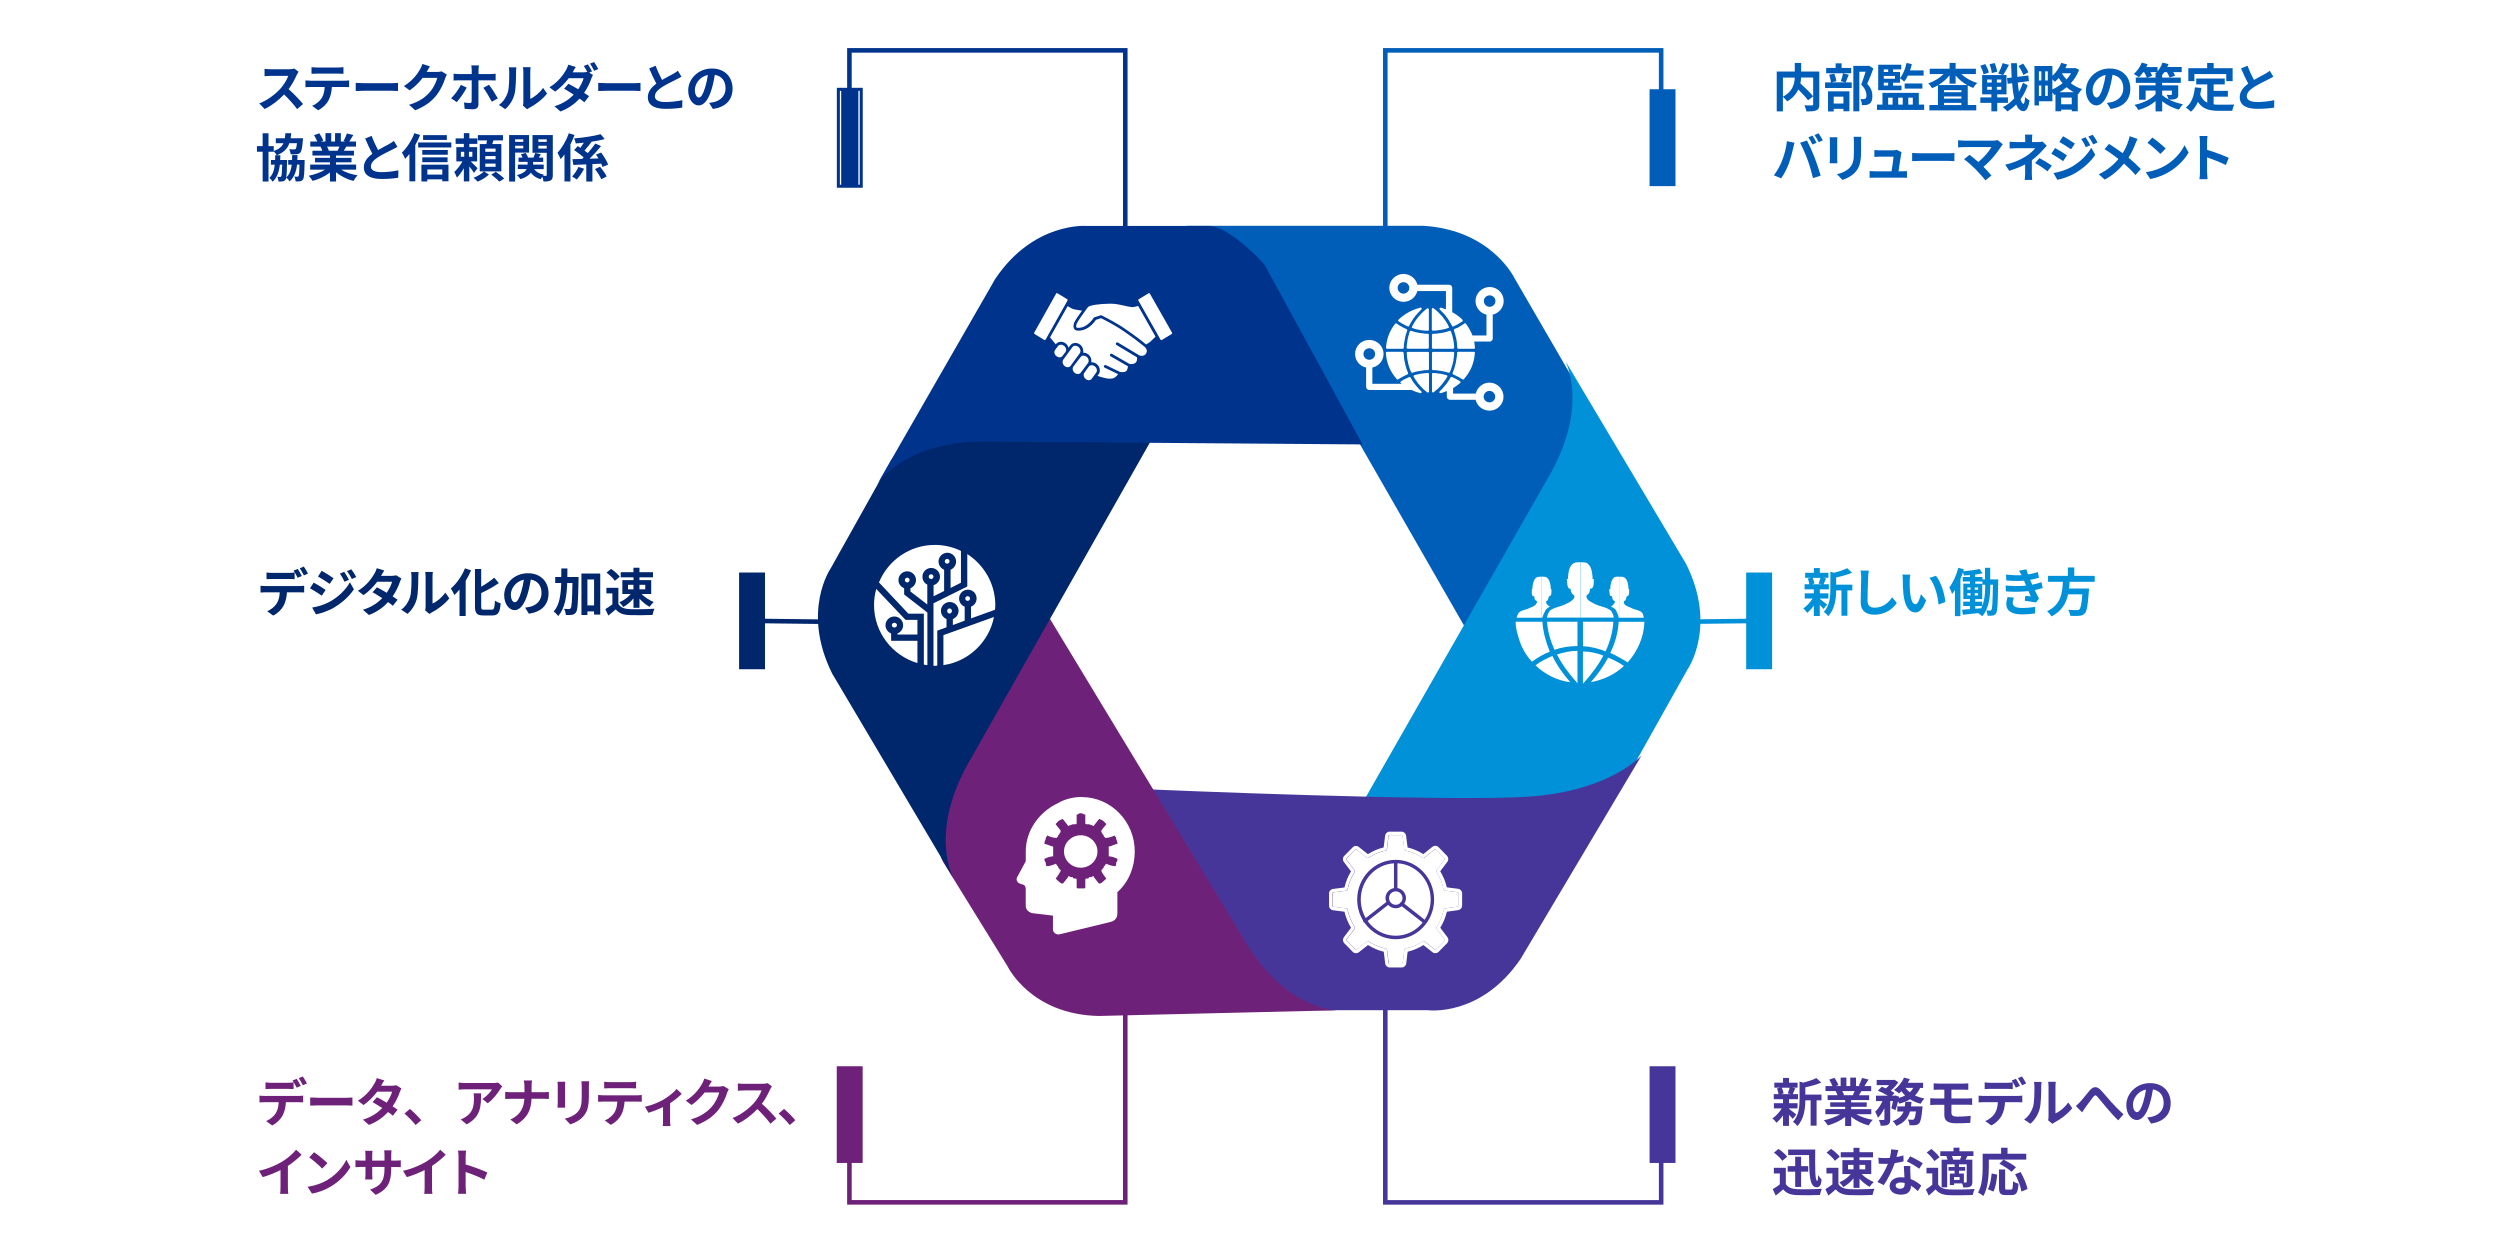 <?xml version="1.0" encoding="UTF-8"?><svg xmlns="http://www.w3.org/2000/svg" xmlns:xlink="http://www.w3.org/1999/xlink" viewBox="0 0 820 412"><defs><style>.cls-1{stroke:#473699;}.cls-1,.cls-2,.cls-3,.cls-4,.cls-5,.cls-6,.cls-7,.cls-8{fill:none;}.cls-1,.cls-2,.cls-3,.cls-4,.cls-5,.cls-6,.cls-8{stroke-miterlimit:8;}.cls-1,.cls-3,.cls-4,.cls-5,.cls-6,.cls-8{stroke-width:1.5px;}.cls-9,.cls-10{fill:#fff;}.cls-10{mix-blend-mode:multiply;}.cls-2,.cls-6{stroke:#00338c;}.cls-11{fill:#005eb8;}.cls-12{fill:#473699;}.cls-13{clip-path:url(#clippath-2);}.cls-14{isolation:isolate;}.cls-3{stroke:#6e2178;}.cls-4{stroke:#005eb8;}.cls-5{stroke:#00266b;}.cls-15{clip-path:url(#clippath-1);}.cls-16{clip-path:url(#clippath-4);}.cls-17{fill:#0091d9;}.cls-18{clip-path:url(#clippath);}.cls-19{clip-path:url(#clippath-3);}.cls-20{fill:#00338c;}.cls-8{stroke:#0091d9;}.cls-21{fill:#00266b;}.cls-22{fill:#6e2178;}</style><clipPath id="clippath"><rect class="cls-7" x="436.57" y="275.71" width="42.85" height="43.84"/></clipPath><clipPath id="clippath-1"><rect class="cls-7" x="431.87" y="271.09" width="52.25" height="53.05"/></clipPath><clipPath id="clippath-2"><rect class="cls-7" x="374.06" y="195.99" width="23.7" height="24.24"/></clipPath><clipPath id="clippath-3"><rect class="cls-7" x="435.93" y="272.71" width="43.7" height="44.71"/></clipPath><clipPath id="clippath-4"><rect class="cls-7" x="434.84" y="271.62" width="45.14" height="46.17"/></clipPath></defs><g class="cls-14"><g id="_レイヤー_1"><rect class="cls-10" width="820" height="412"/><path class="cls-11" d="M388.77,74.06s17.31,.47,30.4,24.82l61.27,106.73,34.61-57.58s5.15-15.46,1.89-22l-20.11-34.66s-7.49-15.91-29.94-17.31h-78.12Z"/><path class="cls-17" d="M513.28,118.1s8.42,14.96-5.62,38.81l-60.85,106.62,66.93,.47s15.91-3.27,20.11-9.36l19.66-35.07s9.82-14.02-.47-34.61l-39.78-66.86Z"/><path class="cls-12" d="M538.48,247.74s-10.16,11.67-36.92,13.54c-26.78,1.87-123.76-2.33-123.76-2.33,31.32,59.33,24.24,47.27,32.64,59.33,8.39,12.08,10.74,12.62,17.74,13.07h40.19s17.29,2.35,30.38-16.81l39.72-66.8Z"/><path class="cls-22" d="M438.53,331.37s-17.31,0-30.89-23.85l-63.63-105.16-33.69,58.44s-4.69,15.43-.95,21.96l21.07,34.12s7.49,15.89,29.96,16.36l78.14-1.87Z"/><path class="cls-21" d="M312.69,287.97s-8.4-14.98,5.6-38.86l60.73-107.24-67.27-.47s-15.87,3.29-19.61,9.84l-19.63,35.11s-9.81,14.04,.47,34.64l39.7,66.97Z"/><path class="cls-20" d="M287.7,158.88s8.87-14.51,36.42-14.04l122.81,.93-32.21-59.02s-10.74-12.18-18.21-12.64h-40.17s-17.27-1.4-29.88,17.33l-38.75,67.44Z"/><path class="cls-9" d="M309.89,184.1c0-.43,.35-.78,.78-.78s.78,.35,.78,.78-.35,.79-.78,.79-.78-.35-.78-.79"/><path class="cls-9" d="M304.62,189.14c0-.43,.35-.78,.78-.78s.78,.35,.78,.78-.35,.78-.78,.78-.78-.35-.78-.78"/><path class="cls-9" d="M296.78,190.26c0-.43,.35-.78,.78-.78s.78,.35,.78,.78-.35,.78-.78,.78-.78-.35-.78-.78"/><path class="cls-9" d="M292.52,205.05c0-.43,.37-.78,.84-.78s.84,.35,.84,.78-.37,.78-.84,.78-.84-.35-.84-.78"/><path class="cls-9" d="M316.61,196.31c0-.43,.35-.78,.78-.78s.78,.35,.78,.78-.35,.78-.78,.78-.78-.35-.78-.78"/><path class="cls-9" d="M310.67,200.4c0-.47,.35-.84,.78-.84s.78,.37,.78,.84-.35,.84-.78,.84-.78-.37-.78-.84"/><path class="cls-9" d="M326.02,202.36l-16.58,5.96v9.84c8.31-1.2,15-7.64,16.58-15.8"/><path class="cls-9" d="M307.44,206.84l3.02-1.1v-2.69c-1.06-.45-1.83-1.49-1.83-2.71,0-1.59,1.31-2.88,2.9-2.88s2.88,1.29,2.88,2.88c0,1.21-.77,2.26-1.87,2.71v1.96l3.88-1.44v-4.58c-1.1-.43-1.83-1.44-1.83-2.69,0-1.59,1.25-2.88,2.89-2.88s2.84,1.29,2.84,2.88c0,1.25-.73,2.26-1.83,2.69v3.85l7.88-2.84c.04-.52,.09-1.01,.09-1.48,0-7.08-3.7-13.22-9.19-16.79v10.63l-11.09,5.53v20.49h.39c.28,0,.56,0,.86-.06v-11.49Z"/><path class="cls-9" d="M304.14,200.89l-7.58-5.9v-2.05c-1.1-.43-1.87-1.48-1.87-2.67,0-1.59,1.29-2.88,2.88-2.88s2.88,1.29,2.88,2.88c0,1.19-.76,2.24-1.83,2.67v1.07l5.53,4.26v-6.52c-.97-.47-1.59-1.44-1.59-2.58,0-1.59,1.29-2.88,2.88-2.88s2.88,1.29,2.88,2.88c0,1.29-.91,2.43-2.11,2.76v3.64l3.46-1.72v-6.98c-1.06-.43-1.83-1.49-1.83-2.69,0-1.57,1.31-2.88,2.88-2.88s2.88,1.31,2.88,2.88c0,1.2-.76,2.26-1.81,2.69v5.98l3.4-1.72v-10.44c-2.6-1.25-5.51-1.96-8.57-1.96-8.26,0-15.35,5.08-18.32,12.31l9.64,10.24h5.08v16.71c.39,.04,.77,.13,1.16,.19v-17.28Z"/><path class="cls-9" d="M300.92,210.19h-8.63v-2.41c-1.07-.43-1.85-1.49-1.85-2.69,0-1.59,1.31-2.88,2.9-2.88s2.89,1.29,2.89,2.88c0,1.2-.76,2.26-1.87,2.69v.34h6.56v-4.8h-3.9l-9.6-10.14c-.49,1.68-.73,3.45-.73,5.34,0,8.93,6.03,16.53,14.23,18.97v-7.3Z"/><path class="cls-9" d="M506.75,200.51c.17-.5,.52-.86,1.05-1.19,.17-.19,.52-.36,.69-.36-.52-.17-.86-.52-1.21-.86,0-.17-.17-.52-.17-.69,0-.34,.34-.34,.52-.52,.17-.17,.17-.34,.17-.5,.17-.36,.17-.69,.34-.86h.19c.69-.35,.52-1.38,.52-2.07,0,0,.17-.17,0-.17,0-.19-.19,0-.19,0,0-.88-.17-2.76-1.03-3.62-.52-.52-1.05-.52-1.74-.52h-.36v13.45h.36c.17-.69,.5-1.38,.86-2.07"/><path class="cls-9" d="M497.99,201.2c.17-.17,.34-.34,.5-.52,1.03-.67,2.24-.67,3.44-1.36,.69-.36,1.55-.52,1.89-1.21,.17-.17,.34-.52,.34-.69,0-.34-.34-.34-.5-.52-.17-.17-.17-.34-.34-.5,0-.35,0-.69-.19-.86h-.34c-.52-.36-.34-1.38-.34-2.07-.19,0-.19-.17,0-.17,0-.19,.17,0,.17,0,0-.88,.17-2.76,1.03-3.62,.5-.52,1.03-.52,1.72-.52h.17v13.45h-8.07c0-.34,.34-1.03,.52-1.38"/><path class="cls-9" d="M531.08,189.14h-.17c-.69,0-1.36,0-1.72,.52-.86,.86-1.03,2.74-1.03,3.62,0,0-.17-.19-.34,0v.17c.17,.69,0,1.72,.5,2.07h.35c.17,.17,.17,.5,.17,.86,.17,.17,.17,.34,.34,.5,.17,.19,.52,.19,.52,.52,0,.17-.17,.52-.36,.69-.17,.34-.5,.52-1.03,.86,.35,0,.52,.17,.69,.35,.69,.34,1.03,.69,1.2,1.2,.35,.69,.69,1.38,.69,2.07h.17v-13.45Z"/><path class="cls-9" d="M538.81,201.2c-.19-.17-.36-.34-.52-.52-1.03-.67-2.22-.67-3.44-1.36-.69-.36-1.55-.52-2.05-1.21-.17-.17-.17-.52-.17-.69,0-.34,.34-.34,.51-.52,.17-.17,.17-.34,.17-.5,.19-.35,.19-.69,.35-.86h.17c.69-.36,.52-1.38,.52-2.07,0,0,.17-.17,0-.17,0-.19-.19,0-.19,0,0-.88-.17-2.76-1.03-3.62-.51-.52-1.03-.52-1.89-.52h-.17v13.45h8.07c0-.34-.17-1.03-.34-1.38"/><path class="cls-9" d="M508.13,200.68c.17-.34,.34-.52,.67-.69,1.38-.86,3.1-1.03,4.46-1.72,1.03-.52,2.07-.88,2.74-1.74,.36-.35,.52-.69,.36-1.05,0-.34-.52-.5-.69-.69-.17-.17-.17-.5-.34-.69-.19-.34,0-.86-.36-1.03,0-.17-.17,0-.34,0-.69-.69-.52-1.9-.69-2.76v-.35c.17-.17,.34,0,.34,0,0-1.03,.19-3.79,1.38-4.84,.69-.69,1.36-.69,2.41-.69h.34v18.15h-10.98c0-.52,.34-1.38,.69-1.91"/><path class="cls-9" d="M528.6,200.68c0-.34-.34-.52-.69-.69-1.21-.86-2.93-1.03-4.48-1.72-.86-.52-2.07-.88-2.76-1.74-.17-.35-.34-.69-.34-1.05,.17-.34,.5-.5,.69-.69,.17-.17,.34-.5,.34-.69,.17-.34,0-.86,.35-1.03,.17-.17,.34,0,.34,0,.86-.69,.69-1.9,.69-2.76,0-.19,.17-.35,0-.35,0-.17-.17,0-.36,0,0-1.03-.17-3.79-1.36-4.84-.52-.69-1.38-.69-2.43-.69h-.17v18.15h10.87c0-.52-.34-1.38-.69-1.91"/><path class="cls-9" d="M526.6,213.68c1.55-3.3,2.41-6.61,2.58-9.75h-9.97v8.01c2.41,.17,4.99,.69,7.4,1.74"/><path class="cls-9" d="M517.41,211.9v-7.97h-9.97c.17,2.95,1.03,6.07,2.41,9.19,2.58-.86,4.99-1.21,7.56-1.21"/><path class="cls-9" d="M521.78,223.76c.86-.17,1.55-.34,2.24-.52,3.45-1.03,6.22-2.56,8.63-4.8-1.72-1.19-3.46-2.05-5.17-2.74-1.38,2.58-3.29,5.32-5.7,8.07"/><path class="cls-9" d="M530.93,203.93c-.19,3.29-1.05,6.76-2.76,10.22,1.9,.86,3.79,1.9,5.7,3.12,3.27-3.64,5.34-8.31,5.51-13.33h-8.44Z"/><path class="cls-9" d="M503.63,218.24c3.12,2.93,7.1,5.01,11.43,5.53-2.43-2.76-4.5-5.7-5.88-8.63-1.9,.86-3.81,1.72-5.55,3.1"/><path class="cls-9" d="M505.93,203.93h-8.8c0,1.55,.34,3.27,.86,4.84,.86,3.27,2.41,6.03,4.48,8.27,1.9-1.38,3.96-2.6,5.86-3.29-1.38-3.44-2.24-6.72-2.41-9.82"/><path class="cls-9" d="M519.2,213.68v10.42h.17c2.76-3.08,5-6.14,6.55-9.06-2.24-.86-4.48-1.36-6.72-1.36"/><path class="cls-9" d="M510.69,214.65c1.55,3.1,3.79,6.18,6.72,9.45v-10.64c-2.24,0-4.48,.52-6.72,1.19"/><path class="cls-9" d="M374.39,112.91c-.62-.48-1.38-1.08-2.11-1.64-1.03-.75-2.43-1.76-4.24-2.99-.22-.15-.47-.3-.71-.47-.13-.07-.24-.15-.37-.24-2.3-1.42-5.1-2.86-5.81-3.21l-1.68,.54c-.45,.67-2.37,3.33-5.27,3.53-.15,.02-.32,.04-.47,.04-.65,0-1.1-.19-1.36-.54-.34-.43-.35-1.08-.09-2.02,.02-.02,.02-.06,.04-.07,.52-1.08,1.62-2.63,2.58-3.94-.19-.04-.37-.06-.58-.09-1.14-.17-2.34-.34-2.95-.71-.28-.15-.71-.41-1.18-.69l-5.79,10.27,.49,.54s.58,.73,1.38,1.72l.02-.02c.39-.52,1.01-.82,1.68-.82,.58,0,1.14,.21,1.62,.6,.45,.37,.75,.84,.9,1.36l.54-.75c.39-.52,1.01-.82,1.68-.82,.58,0,1.16,.21,1.62,.6,.8,.65,1.14,1.7,.93,2.58h.11c.56,0,1.14,.22,1.61,.6,.8,.65,1.14,1.68,.95,2.56h.21c.56,0,1.14,.21,1.61,.6,1.05,.86,1.33,2.37,.6,3.36l-.39,.5c1.7,.58,2.69,.75,2.69,.75,.02,.02,.04,.02,.06,.02,.47,.11,1.9,.34,2.73-.11,.58-.32,1.03-.84,1.31-1.23l-4.43-2.13c-.22-.09-.32-.37-.21-.6,.11-.24,.39-.34,.62-.22l4.69,2.26s.06-.02,.09,0c.32,.04,1.27,.11,1.74-.19,.58-.39,.69-1.27,.71-1.7l-5.68-3.27c-.22-.13-.3-.41-.17-.63,.13-.23,.41-.3,.63-.17l5.83,3.36c.41,.02,1.34,0,1.77-.34,.75-.6,.65-1.57,.6-1.89l-6.72-4.03c-.22-.13-.3-.43-.17-.64,.13-.22,.43-.3,.64-.17l7.1,4.26c.49,.13,1.61,.28,2.15-.71,.41-.75,.26-1.42-.43-2.09l-1.1-.9Z"/><path class="cls-9" d="M354.15,115.89c.45-.6,.24-1.55-.43-2.11-.3-.26-.67-.39-1.03-.39-.39,0-.71,.17-.93,.45l-2.99,4.11c-.45,.6-.26,1.55,.43,2.11,.3,.26,.65,.39,1.03,.39,.39,0,.71-.17,.93-.45v-.02l2.99-4.09Z"/><path class="cls-9" d="M356.41,117.01c-.32-.24-.69-.37-1.05-.37-.32,0-.58,.09-.78,.28-.08,.06-2.52,3.3-2.52,3.3-.02,.02-.04,.06-.04,.08-.06,.08-.07,.15-.11,.2-.22,.58,0,1.33,.58,1.79,.32,.26,.69,.39,1.05,.39,.41,0,.75-.15,.95-.45l2.35-3.14c.45-.6,.26-1.53-.43-2.09"/><path class="cls-9" d="M359.1,120.17c-.3-.24-.65-.39-1.01-.39-.39,0-.73,.15-.95,.45,0,0-1.59,2.17-1.62,2.24-.24,.6-.02,1.36,.58,1.85,.3,.24,.67,.39,1.01,.39,.39,0,.73-.17,.95-.45l1.48-2.02c.45-.58,.26-1.51-.43-2.07"/><path class="cls-9" d="M349.5,115.43c.39-.58,.19-1.47-.47-1.98-.32-.26-.67-.39-1.05-.39s-.73,.15-.95,.45l-.95,1.27c-.45,.58-.26,1.49,.43,2.04,.32,.26,.67,.39,1.05,.39,.3,0,.56-.09,.76-.26,.07-.06,1.18-1.49,1.18-1.51"/><path class="cls-9" d="M370.99,100.69c-.6-.06-1.31-.22-2.15-.41-1.29-.3-2.88-.67-4.58-.67h-.11c-3.79,.04-6.89,.52-7.34,1.18-.11,.15-.24,.34-.37,.51-.09,.15-.21,.28-.32,.43-.07,.11-.17,.24-.26,.36-.97,1.35-2.18,3.01-2.73,4.13-.22,.77-.13,1.05-.07,1.14,.11,.15,.41,.17,.63,.17,.13,0,.24,0,.39-.02,2.76-.2,4.61-3.21,4.63-3.23,.06-.09,.15-.17,.26-.2l.92-.3,1.12-.36s.09-.02,.13-.02c.07,0,.15,.02,.22,.06,.04,.02,3.32,1.64,5.98,3.29,.19,.13,.37,.24,.56,.36,.21,.15,.41,.28,.62,.41,1.77,1.21,3.16,2.18,4.17,2.95,1.49,1.08,2.18,1.68,2.24,1.72l.95,.78h.02c.32-.15,.92-.45,1.59-1.06,.28-.26,.49-.47,.69-.67,.24-.26,.49-.5,.8-.78,.02,0,.02-.02,.04-.02l-5.71-10.1c-.79,.28-1.61,.45-2.32,.39"/><path class="cls-9" d="M350.13,98.6c.09-.15,.06-.35-.09-.45l-3.23-1.98c-.06-.02-.09-.04-.15-.04-.09,0-.19,.06-.24,.15l-7.19,12.81c-.09,.17-.04,.37,.09,.45l3.23,1.98c.13,.08,.32,.02,.39-.11l7.19-12.81Z"/><path class="cls-9" d="M384.42,109.1l-7.27-12.81c-.06-.09-.15-.15-.24-.15-.06,0-.11,.02-.15,.04l-3.27,1.98c-.15,.09-.19,.3-.09,.45l7.26,12.81c.08,.13,.26,.19,.39,.11l3.27-1.98c.13-.07,.19-.28,.09-.45"/><path class="cls-9" d="M469.68,121.03c0,.21,.11,.37,.32,.37h.22c.28,0,.6,.04,.97,.04,.11,0,.17,.06,.28,.06,.43,.06,.82,.11,1.14,.17,.34,.06,.71,.09,1.08,.21,.11,0,.22,.06,.34,.06,.32,.11,.6,.15,.86,.26l.23,.06h.11c.11,0,.26-.11,.32-.21l.17-.37c.06-.22,.17-.43,.22-.58,.06-.11,.06-.22,.11-.32,.04-.23,.09-.43,.21-.64v-.11c.06-.06,.06-.11,.06-.17,.11-.26,.17-.58,.22-.9h.06v-.06c.06-.26,.09-.52,.15-.78v-.32c.06-.22,.11-.43,.11-.64v-.06c0-.06,.05-.17,.05-.26,0-.22,0-.49,.06-.69v-.37c0-.11,0-.2-.06-.26-.11-.06-.17-.11-.26-.11h-6.65c-.15,0-.32,.17-.32,.32v5.3Z"/><path class="cls-9" d="M465.89,100.9l-.88,.26c-2.28,.69-4.41,1.92-6.11,3.51l-.2,.21c-.06,.06-.11,.17-.11,.28,0,.09,.06,.21,.17,.26l.32,.2c.34,.22,.65,.43,.93,.6l.11,.04c.26,.17,.65,.37,1.03,.54l.23,.11c.06,.04,.11,.04,.15,.04l.22,.11s.06,.06,.11,.06c.11,0,.28-.11,.32-.21l.11-.23c.11-.2,.22-.43,.34-.63l.06-.15c.15-.28,.32-.54,.48-.75l.06-.06c.17-.26,.32-.54,.43-.75h.06c.17-.26,.34-.49,.49-.69,.22-.2,.39-.43,.54-.63l.06-.06c.17-.21,.34-.37,.51-.54l.05-.09c.09-.06,.15-.17,.26-.22l.6-.64c.11-.11,.11-.26,.06-.43-.11-.09-.26-.21-.37-.15"/><path class="cls-9" d="M461.14,120.28s-.06-.09-.06-.15c-.06-.26-.17-.52-.2-.8v-.15c-.11-.26-.17-.58-.23-.95v-.11l-.06-.17c0-.21-.06-.47-.09-.69v-.32c-.06-.26-.06-.47-.06-.73v-.06c0-.06-.06-.17-.06-.22v-.21c0-.15-.17-.32-.32-.32h-5.15c-.11,0-.17,.06-.26,.11-.06,.06-.11,.15-.06,.26v.21c.2,3.08,1.38,5.9,3.44,8.24l.09,.15c.11,.11,.17,.11,.28,.11,.04,0,.15,0,.21-.06l.26-.15c.06-.06,.11-.06,.17-.11,.37-.21,.69-.43,1.03-.58l.04-.06h.06c.28-.17,.6-.32,.97-.49,.11-.06,.17-.09,.26-.09l.28-.17c.15-.06,.26-.26,.15-.43l-.09-.32c-.11-.2-.17-.47-.28-.69,0-.06-.06-.15-.11-.26-.04-.2-.09-.43-.15-.63l-.06-.17Z"/><path class="cls-9" d="M469.68,114.08c0,.15,.17,.32,.32,.32h6.65c.15,0,.32-.17,.32-.32v-.26c0-.32-.06-.64-.11-1.01v-.32c-.06-.43-.11-.8-.21-1.18-.06-.37-.17-.73-.28-1.16,0-.11-.06-.17-.06-.26-.11-.37-.22-.69-.32-.95l-.06-.22c-.06-.15-.28-.26-.45-.2l-.2,.06c-.28,.09-.6,.2-.99,.32-.09,0-.15,.06-.26,.06-.48,.09-.88,.21-1.2,.26h-.06c-.37,.06-.71,.09-1.19,.15-.11,0-.17,0-.28,.06-.43,0-.75,.06-1.08,.06h-.22c-.21,.06-.32,.15-.32,.37v4.24Z"/><path class="cls-9" d="M478.08,107.49l-.22,.09c-.21,.11-.43,.17-.64,.26l-.17,.11c-.15,.11-.2,.26-.15,.43l.06,.21c.06,.21,.15,.43,.2,.63,0,.09,.06,.15,.06,.26,.06,.15,.11,.37,.17,.58l.04,.11v.15c.11,.22,.17,.49,.22,.75v.06c.06,.26,.11,.52,.17,.84v.21c.04,.22,.04,.43,.09,.63v.32c0,.2,.06,.43,.06,.69v.26c.05,.17,.17,.32,.37,.32h5.08c.22,0,.37-.15,.37-.32v-.11l-.06-.15c0-.63-.09-1.21-.2-1.79h5.08c.52,0,1.01-.43,1.01-1.01v-7.82c2.04-.47,3.59-2.32,3.59-4.48,0-2.54-2.09-4.59-4.59-4.59s-4.65,2.05-4.65,4.59c0,2.17,1.55,4.02,3.59,4.48v6.82h-4.61c-.47-1.31-1.18-2.52-2.02-3.7l-.11-.15c-.11-.17-.32-.23-.48-.11l-.17,.17c-.15,.09-.26,.15-.41,.26l-.17,.09c-.54,.32-1.01,.63-1.49,.92m8.61-8.78c0-1.01,.86-1.85,1.92-1.85,1.01,0,1.87,.84,1.87,1.85,0,1.07-.86,1.91-1.87,1.91-1.07,0-1.92-.84-1.92-1.91"/><path class="cls-9" d="M469.99,108.46h.28c.28,0,.6-.06,.93-.06,.09,0,.2-.06,.26-.06,.39-.04,.71-.04,1.03-.15h.11c.34-.06,.71-.11,1.1-.21,.09,0,.15-.06,.26-.06,.28-.11,.54-.17,.82-.26l.26-.06c.06-.06,.17-.11,.22-.22,0-.04,0-.15-.06-.26l-.11-.2c-.15-.32-.26-.58-.43-.84-.05-.06-.05-.11-.11-.17l-.05-.06c-.17-.26-.26-.52-.43-.67-.06-.11-.11-.22-.17-.28l-.06-.04c-.11-.22-.26-.37-.37-.54-.11-.09-.17-.21-.22-.32-.17-.15-.26-.32-.43-.47l-.06-.06c-.06-.06-.11-.11-.17-.15-.15-.17-.26-.32-.43-.49l-.06-.06c-.06-.04-.06-.09-.11-.09-.21-.22-.37-.43-.6-.58l-.06-.06-.06-.06c-.15-.11-.26-.26-.43-.37-.06-.06-.11-.06-.17-.11l-.49-.41c-.11-.06-.22-.06-.37,0-.11,.05-.17,.15-.17,.26v6.76c0,.11,0,.21,.11,.26,.06,.06,.11,.06,.21,.06"/><path class="cls-9" d="M454.92,114.4h5.17c.17,0,.34-.15,.34-.32l.04-.32v-.67c.06-.06,.06-.17,.06-.26,0-.22,.06-.43,.06-.64l.06-.06v-.15c.06-.32,.11-.58,.17-.84v-.06c.06-.26,.09-.48,.15-.78,0,0,0-.06,.06-.11v-.11c.06-.21,.11-.41,.17-.58,.06-.09,.06-.15,.11-.26,.06-.21,.09-.41,.21-.67l.06-.17c.06-.15-.06-.35-.21-.41l-.17-.11c-.22-.06-.37-.15-.6-.26l-.11-.06s-.04-.04-.09-.04c-.28-.17-.54-.28-.76-.43h-.06c-.21-.15-.43-.26-.69-.41l-.22-.17c-.15-.11-.26-.15-.37-.26l-.21-.15c-.11-.11-.34-.06-.45,.09l-.15,.17c-1.68,2.15-2.65,4.72-2.86,7.45v.2c-.06,.11,0,.23,.06,.26,.11,.06,.15,.11,.26,.11"/><path class="cls-9" d="M472.52,126.56c.11-.11,.22-.26,.32-.37,.06-.11,.17-.21,.23-.26,.11-.17,.2-.32,.32-.43l.06-.06c.06-.09,.11-.15,.17-.26,.15-.17,.26-.32,.37-.49l.06-.09c.06-.06,.09-.11,.15-.17,.11-.2,.22-.43,.34-.63l.15-.21c.06-.11,.06-.22,.06-.34-.06-.09-.17-.15-.26-.21l-.28-.06c-.21-.06-.43-.11-.64-.15l-.11-.05h-.11c-.32-.11-.69-.17-1.01-.22h-.17c-.26-.04-.54-.09-.8-.09-.11-.06-.21-.06-.32-.06-.28,0-.49-.06-.75-.06h-.28c-.06,0-.15,0-.21,.06-.11,.11-.11,.15-.11,.26v5.75c0,.11,.06,.21,.17,.26,.04,.06,.09,.06,.15,.06s.17,0,.22-.06l.52-.43v-.06c.17-.09,.34-.26,.49-.35,0-.06,.06-.06,.11-.11l.06-.06c.11-.11,.21-.21,.37-.32,.06-.11,.11-.17,.17-.22,.09-.09,.2-.21,.37-.35,.06-.06,.09-.17,.21-.22"/><path class="cls-9" d="M476.62,122.78l.26,.17c.11,0,.23,.04,.26,.09,.39,.17,.71,.32,.97,.48h.11l.06,.06c.28,.15,.6,.37,.97,.58,.11,.06,.17,.11,.22,.15l.26,.11c.06,.06,.11,.06,.17,.06,.11,0,.2,0,.26-.11l.11-.15c2.06-2.33,3.25-5.15,3.46-8.24l.06-.21c0-.11-.06-.21-.11-.26s-.15-.11-.26-.11h-5.14c-.21,0-.37,.17-.37,.32v.49c-.06,.26-.06,.47-.06,.73-.06,.11-.06,.22-.06,.32-.06,.22-.06,.43-.11,.69l-.06,.28c-.04,.37-.09,.69-.15,.95v.06c-.06,.04-.06,.09-.06,.09-.06,.28-.11,.54-.22,.8,0,.11,0,.15-.06,.21v.11c-.04,.2-.15,.43-.2,.63v.06c-.06,.06-.06,.15-.11,.2-.06,.22-.17,.43-.26,.69v.11l-.11,.2c-.06,.17,0,.37,.17,.43"/><path class="cls-9" d="M468.44,101.18c-.09-.11-.26-.06-.37,0l-.48,.41c-.06,.06-.09,.06-.15,.11-.11,.09-.28,.26-.43,.36l-.11,.11c-.22,.2-.37,.37-.6,.58,0,0-.06,.06-.11,.09l-.06,.06c-.09,.17-.26,.32-.43,.49-.06,.04-.09,.09-.15,.21h-.06c-.11,.15-.28,.32-.37,.47-.11,.11-.17,.21-.22,.32-.17,.15-.26,.32-.43,.52v.06c-.06,.05-.17,.15-.22,.26-.09,.15-.26,.41-.43,.67l-.06,.06c0,.06-.04,.11-.04,.17-.17,.26-.34,.52-.49,.84l-.11,.2c-.06,.09-.06,.21,0,.26,.06,.09,.11,.15,.21,.21l.28,.06c.2,.09,.49,.15,.75,.26,.11,0,.22,.06,.28,.06,.43,.09,.75,.15,1.12,.2l.06,.06c.32,.06,.65,.06,1.03,.09,.11,0,.21,.05,.26,.05,.39,0,.65,.06,.91,.06h.28c.11,0,.21,0,.26-.06,.06-.05,.11-.15,.11-.26v-6.7c0-.11-.11-.23-.22-.26"/><path class="cls-9" d="M468.29,115.41h-6.59c-.06,0-.15,.06-.2,.11s-.11,.15-.11,.26l.06,.37c0,.21,0,.47,.06,.69v.32c.06,.21,.06,.41,.11,.64v.05s.04,.15,.04,.26c.06,.26,.11,.52,.17,.73v.17c.06,.26,.17,.58,.22,.84,.06,.06,.06,.17,.06,.22l.04,.06c.06,.21,.11,.41,.17,.64,.06,.09,.11,.2,.11,.32,.11,.15,.17,.36,.21,.58l.06,.06s.06,.09,.06,.09l.11,.22c.06,.09,.17,.21,.26,.21h.11l.22-.06c.26-.11,.54-.15,.92-.26,.11,0,.17-.06,.26-.06,.43-.11,.77-.15,1.08-.21h.06c.32-.06,.65-.11,1.08-.17,.11,0,.21-.06,.32-.06,.37,0,.65-.04,.97-.04h.22c.15,0,.32-.17,.32-.37v-5.3c0-.15-.17-.32-.37-.32"/><path class="cls-9" d="M468.29,122.35h-.26c-.21,0-.49,.06-.75,.06-.11,0-.21,0-.26,.06-.32,0-.58,.06-.86,.09h-.15c-.32,.05-.64,.11-.95,.22-.06,0-.17,0-.22,.05-.21,.04-.47,.09-.69,.15l-.26,.06c-.09,.06-.15,.11-.21,.21-.06,.11-.06,.22,0,.34l.15,.21c.11,.2,.23,.43,.37,.64,.06,.06,.06,.11,.11,.17l.11,.15c.09,.17,.21,.32,.32,.43,.06,.11,.09,.17,.15,.26l.06,.06c.11,.17,.21,.26,.32,.43,.11,.11,.17,.15,.26,.26,.11,.11,.22,.26,.32,.37l.06,.06c.06,.06,.11,.11,.17,.2,.09,.11,.2,.22,.32,.32l.09,.11q.06,.06,.11,.11c.11,.11,.23,.21,.32,.32l.06,.06c.06,.06,.11,.06,.17,.11,.09,.09,.26,.26,.36,.35h.06s0,.05,.06,.05q.06,.06,.11,.11l.37,.32c.06,.06,.15,.06,.21,.06s.11,0,.17-.06c.09-.06,.21-.15,.21-.26v-5.75c0-.11-.06-.15-.11-.26-.09-.06-.15-.06-.26-.06"/><path class="cls-9" d="M468.35,109.47h-.22c-.37,0-.69-.06-1.08-.06-.09-.06-.21-.06-.32-.06-.43-.06-.8-.09-1.2-.15h-.04c-.34-.06-.71-.17-1.14-.26-.11,0-.23-.06-.32-.06-.39-.11-.65-.22-.97-.32l-.22-.06c-.17-.06-.37,.06-.43,.21l-.06,.22c-.11,.32-.22,.58-.26,.95-.06,.09-.06,.15-.11,.26-.11,.43-.22,.78-.28,1.16-.06,.37-.09,.75-.15,1.18l-.06,.09v.22c-.06,.37-.06,.69-.11,1.01v.21c0,.11,.06,.21,.11,.26s.15,.11,.26,.11h6.54c.21,0,.37-.17,.37-.32v-4.24c0-.23-.17-.32-.32-.37"/><path class="cls-9" d="M466,128.97h0c.15,0,.32-.17,.32-.32,0-.11-.06-.21-.11-.26l-.75-.75c-.17-.15-.34-.37-.49-.58-.05,0-.05-.06-.11-.06l-.05-.11c-.11-.09-.26-.26-.37-.41-.06-.06-.06-.11-.11-.17l-.06-.09c-.15-.11-.21-.28-.37-.43,0-.06-.06-.11-.11-.17l-.06-.09c-.09-.17-.2-.28-.32-.43-.06-.11-.11-.21-.22-.32-.04-.17-.15-.32-.26-.49l-.06-.09c-.06-.06-.06-.11-.11-.22l-.09-.15c-.11-.17-.28-.21-.45-.17l-.15,.11c-.06,0-.11,0-.17,.06-.11,.06-.17,.06-.26,.11-.34,.15-.65,.32-.97,.47l-.17,.06c-.22,.15-.48,.32-.75,.47l-.28,.17c-.06,.06-.11,.15-.17,.26,0,.11,.06,.21,.17,.26l.22,.22s.06,0,.06,.04h-9.62v-5.34c2.11-.43,3.68-2.28,3.68-4.45,0-2.54-2.11-4.61-4.71-4.61s-4.63,2.07-4.63,4.61c0,2.17,1.51,4.02,3.62,4.45v6.35c0,.54,.48,1.01,1.01,1.01h13.82c.71,.32,1.4,.58,2.11,.8l.86,.26h.11Zm-18.79-12.87c0-1.06,.88-1.87,1.89-1.87,1.08,0,1.94,.8,1.94,1.87s-.86,1.91-1.94,1.91c-1.01,0-1.89-.86-1.89-1.91"/><path class="cls-9" d="M488.61,125.49c-2.24,0-4.07,1.55-4.56,3.62h-7.43v-1.81c.77-.49,1.46-.95,2.09-1.49l.26-.2c.06-.06,.11-.17,.11-.26,0-.11-.06-.22-.15-.26l-.28-.17c-.26-.15-.47-.32-.75-.43l-.06-.06q-.06-.04-.09-.04c-.28-.17-.6-.32-.97-.49l-.2-.11c-.06,0-.11-.04-.17-.04l-.21-.11c-.17-.06-.34,0-.43,.15l-.06,.17c-.06,.11-.11,.15-.17,.21v.11c-.09,.15-.21,.32-.32,.48-.06,.04-.11,.15-.17,.26l-.04,.06c-.11,.15-.17,.26-.28,.41-.09,.11-.15,.22-.21,.28-.11,.15-.22,.32-.32,.41l-.06,.11c-.06,.06-.11,.11-.17,.15-.11,.17-.21,.34-.37,.43l-.06,.06c0,.06-.06,.11-.06,.11-.15,.21-.37,.41-.52,.58,0,0,0,.06-.06,.06l-.69,.69c-.11,.09-.11,.26-.06,.43,.06,.09,.21,.15,.32,.15h.11l.86-.26c.37-.11,.75-.26,1.12-.43v1.87c0,.52,.47,1.01,1.01,1.01h8.44c.49,2.02,2.32,3.55,4.56,3.55,2.5,0,4.59-2.02,4.59-4.56s-2.09-4.63-4.59-4.63m0,6.48c-1.06,0-1.92-.84-1.92-1.85,0-1.06,.86-1.92,1.92-1.92,1.01,0,1.87,.86,1.87,1.92,0,1.01-.86,1.85-1.87,1.85"/><path class="cls-9" d="M460.3,99.01c2.22,0,4.11-1.53,4.58-3.55h9.39v5.99c-.28-.11-.54-.17-.82-.26l-.86-.28c-.15-.04-.32,.06-.37,.17-.11,.15-.11,.32,0,.43l.65,.64,.2,.2,.11,.11c.17,.21,.32,.36,.49,.52l.06,.06c.15,.2,.32,.41,.49,.58v.06c.21,.2,.37,.47,.54,.69,.15,.21,.32,.47,.49,.73l.04,.06c.11,.26,.28,.49,.45,.75l.04,.09c.11,.22,.28,.49,.39,.69l.09,.22c.06,.09,.17,.2,.28,.2,.06,0,.11-.06,.17-.06l.15-.06c.06-.06,.11-.06,.17-.09h.06c.06-.06,.09-.06,.2-.11,.37-.17,.71-.37,1.03-.52l.06-.06c.32-.17,.6-.37,.97-.58l.32-.22c.06-.06,.11-.15,.11-.26s0-.2-.11-.26l-.15-.21c-.97-.92-2-1.64-3.19-2.28v-7.99c0-.54-.43-1.01-1.03-1.01h-10.4c-.47-2.02-2.35-3.55-4.58-3.55-2.52,0-4.63,2.07-4.63,4.56s2.11,4.59,4.63,4.59m0-6.44c1.08,0,1.94,.84,1.94,1.85s-.86,1.9-1.94,1.9c-1.03,0-1.89-.86-1.89-1.9s.86-1.85,1.89-1.85"/><path class="cls-9" d="M354.73,261.41c-2.86,0-5.7,.8-7.73,2.02-6.09,2.84-10.55,8.93-10.55,15.82v3.23l-2.84,5.27c-.41,.82,0,1.62,.8,2.04l1.21,.39c.41,0,.82,.82,.82,1.23v5.66c0,1.21,.8,2.04,2.04,2.43l6.89,.82v4.46c0,1.21,1.23,2.02,2.45,1.61l16.66-4.05c1.21-.39,2.02-1.21,2.02-2.84v-6.87c3.66-3.25,5.7-8.11,5.7-13.37,0-9.73-7.71-17.83-17.46-17.83m8.93,17.42v2.02c.82,0,2.04,.41,2.84,.82v.41s0,.39-.39,.8c0,.41,0,1.21-.41,1.21-.82,0-2.04-.41-2.84-.8l-.41,.39s0,.41-.41,.41v.41l-.41,.39c0,.41-.39,.41-.39,.41v.41c.39,.8,1.21,2.02,1.62,2.43l-.41,.41s-1.21,1.21-1.62,1.21h-.41c-.41-.41-1.21-1.62-1.62-2.04q0-.39-.41-.39c0,.39-1.21,.39-1.21,.39,0,0,0,.41-.41,.41h-.39q-.41,0-.41,.41v2.43q0,.41-.41,.41h-2.04q-.39,0-.39-.41v-2.43q0-.41-.41-.41h-.41c-.41,0-.41-.41-.41-.41,0,0-1.21,0-1.21-.39q-.41,0-.41,.39c-.39,.41-1.21,1.62-1.62,2.04h-.39c-.41,0-1.62-1.21-1.62-1.21l-.41-.41c.41-.41,1.21-1.62,1.62-2.43v-.41s-.41,0-.41-.41l-.41-.39v-.41c-.39,0-.39-.41-.39-.41l-.41-.39c-.82,.39-2.04,.8-2.84,.8-.41,0-.41-.8-.41-1.21-.41-.41-.41-.8-.41-.8v-.41c.82-.41,2.04-.82,2.84-.82v-3.23c-.8,0-2.02-.82-2.84-.82v-.39s0-.41,.41-1.21c0-.41,0-.82,.41-.82v-.39c.8,.39,2.02,.8,2.84,.8h.41s0-.41,.39-.41v-.39l.41-.41c0-.41,.41-.41,.41-.82v-.39c-.41-.41-1.21-1.62-1.62-2.04,0,0,0-.39,.41-.39,0-.41,1.21-1.21,1.62-1.21,0-.41,.39,0,.39,0,.41,.39,1.23,1.61,1.62,2.02,0,0,0,.41,.41,0l1.21-.41h.82c.41,0,.41-.39,.41-.39v-2.84h.39s.41-.41,.82-.41c.8,0,1.21,.41,1.21,.41h.41v2.84s0,.39,.41,.39h.8l1.21,.41c.41,.41,.41,0,.41,0,.41-.41,1.21-1.62,1.62-2.02,0,0,.41-.41,.41,0,.41,0,1.62,.8,1.62,1.21,.41,0,.41,.39,.41,.39-.41,.41-1.23,1.62-1.62,2.04v.39c0,.41,.39,.41,.39,.82l.41,.41v.39c.41,0,.41,.41,.41,.41h.41c.8,0,2.02-.41,2.84-.8v.39c.41,0,.41,.41,.41,.82,.39,.8,.39,1.21,.39,1.21v.39c-.8,0-2.02,.82-2.84,.82v1.21Z"/><path class="cls-9" d="M348.99,279.29c0-2.93,2.46-5.32,5.49-5.32s5.49,2.39,5.49,5.32-2.46,5.32-5.49,5.32-5.49-2.39-5.49-5.32"/><g class="cls-18"><path class="cls-9" d="M396.89,206.45l-1.97-.25c-.23-.98-.61-1.91-1.14-2.77l1.23-1.63c.24-.32,.21-.76-.06-1.03l-1.46-1.49c-.28-.29-.73-.31-1.05-.06l-1.57,1.25c-.84-.53-1.75-.91-2.71-1.14l-.25-2.02c-.05-.4-.38-.7-.79-.7h-2.05c-.4,0-.73,.3-.79,.7l-.25,2.02c-.96,.23-1.86,.61-2.71,1.15l-1.58-1.24c-.31-.25-.76-.22-1.04,.07l-1.46,1.48c-.28,.29-.3,.74-.06,1.05l1.23,1.62c-.52,.86-.91,1.8-1.13,2.77l-1.97,.25c-.39,.05-.69,.39-.69,.79v2.09c0,.4,.3,.74,.69,.79l1.97,.25c.23,.97,.6,1.9,1.13,2.77l-1.23,1.62c-.23,.33-.21,.76,.07,1.04l1.46,1.48c.28,.29,.73,.31,1.05,.07l1.58-1.24c.83,.53,1.75,.92,2.72,1.15l.24,2.01c.04,.4,.38,.7,.79,.7h2.06c.4,0,.73-.3,.79-.69l.24-2.02c.97-.23,1.87-.62,2.72-1.15l1.57,1.24c.32,.24,.77,.21,1.05-.07l1.46-1.48c.28-.28,.3-.73,.06-1.04l-1.23-1.62c.52-.86,.91-1.79,1.14-2.77l1.94-.27c.39-.05,.68-.39,.68-.79v-2.09c0-.41-.29-.74-.68-.79m.08,2.88c0,.09-.07,.18-.16,.19l-2.16,.3c-.12,.02-.22,.11-.25,.24-.21,1.04-.62,2.05-1.21,2.95-.07,.11-.07,.25,.01,.35l1.37,1.79c.06,.08,.05,.18-.02,.25l-1.46,1.49c-.06,.07-.16,.07-.24,.02l-1.74-1.39c-.1-.08-.24-.08-.35,0-.89,.59-1.86,1.01-2.9,1.23-.12,.02-.22,.13-.24,.26l-.27,2.23c-.01,.09-.09,.17-.18,.17h-2.06c-.09,0-.17-.08-.19-.18l-.26-2.22c-.02-.13-.12-.24-.24-.26-1.04-.22-2.01-.64-2.9-1.23-.05-.03-.11-.05-.17-.05-.07,0-.13,.02-.19,.06l-1.75,1.39c-.07,.05-.17,.05-.23-.02l-1.46-1.49c-.07-.07-.07-.18-.02-.26l1.36-1.79c.07-.09,.08-.23,.01-.34-.58-.91-.99-1.91-1.21-2.95-.02-.13-.12-.22-.25-.24l-2.19-.28c-.09,0-.16-.09-.16-.19v-2.09c0-.1,.07-.19,.16-.2l2.19-.28c.13-.01,.23-.11,.25-.23,.21-1.05,.61-2.04,1.21-2.96,.07-.1,.06-.24-.01-.34l-1.37-1.79c-.06-.08-.05-.18,.02-.26l1.46-1.47c.06-.07,.16-.08,.24-.02l1.74,1.38c.1,.08,.24,.09,.35,.02,.89-.6,1.86-1.02,2.9-1.23,.12-.03,.22-.13,.23-.26l.28-2.23c0-.09,.09-.17,.18-.17h2.05c.09,0,.17,.08,.18,.17l.28,2.23c.01,.13,.11,.23,.23,.26,1.04,.21,2.01,.63,2.9,1.23,.11,.07,.25,.06,.35-.02l1.75-1.4c.07-.06,.17-.05,.23,.01l1.46,1.49c.07,.06,.07,.18,.01,.25l-1.36,1.79c-.07,.1-.08,.23-.01,.34,.59,.91,1,1.91,1.21,2.96,.03,.12,.13,.22,.26,.24l2.18,.27c.09,.01,.16,.1,.16,.2v2.09Z"/></g><g class="cls-15"><g class="cls-13"><path class="cls-9" d="M396.81,207.04l-2.18-.28c-.13-.01-.23-.11-.26-.23-.22-1.05-.62-2.06-1.21-2.96-.07-.11-.06-.24,.01-.34l1.36-1.79c.06-.08,.06-.19-.01-.26l-1.46-1.48c-.07-.07-.17-.07-.23,0l-1.75,1.39c-.1,.08-.24,.09-.35,.01-.89-.59-1.87-1.01-2.9-1.22-.13-.03-.22-.13-.23-.26l-.28-2.23c-.01-.1-.09-.17-.19-.17h-2.04c-.1,0-.18,.07-.19,.17l-.27,2.23c-.01,.13-.11,.23-.23,.26-1.04,.21-2.01,.63-2.9,1.22-.11,.08-.25,.07-.36-.01l-1.74-1.37c-.07-.06-.17-.05-.24,.01l-1.45,1.48c-.08,.07-.08,.18-.02,.26l1.37,1.79c.07,.1,.07,.24,.01,.34-.59,.91-1.01,1.91-1.21,2.95-.02,.13-.12,.22-.25,.24l-2.19,.28c-.09,0-.16,.1-.16,.2v2.09c0,.1,.07,.18,.16,.19l2.19,.28c.13,0,.23,.11,.25,.24,.22,1.04,.62,2.04,1.21,2.95,.06,.11,.06,.25-.01,.34l-1.36,1.79c-.05,.08-.05,.19,.02,.26l1.46,1.48c.06,.07,.16,.07,.23,.02l1.75-1.38c.06-.04,.12-.06,.19-.06,.06,0,.12,0,.16,.05,.89,.59,1.87,1.01,2.9,1.23,.13,.02,.22,.13,.24,.25l.27,2.23c0,.1,.1,.17,.19,.17h2.05c.09,0,.18-.07,.19-.16l.27-2.24c.02-.12,.11-.23,.24-.25,1.03-.22,2-.64,2.9-1.23,.11-.07,.25-.07,.35,.01l1.74,1.38c.07,.06,.17,.06,.24-.01l1.46-1.48c.07-.07,.08-.18,.02-.25l-1.37-1.79c-.08-.1-.09-.24-.01-.35,.58-.9,.99-1.91,1.21-2.95,.02-.13,.13-.23,.25-.24l2.16-.3c.09-.01,.16-.1,.16-.19v-2.09c0-.1-.07-.19-.16-.2m-10.7,8.09c-2.19,0-4.15-1.11-5.35-2.82-.09,0-.31-.32-.27-.42-.63-1.04-1-2.28-1-3.6,0-3.77,2.97-6.83,6.62-6.83s6.62,3.06,6.62,6.83-2.97,6.84-6.62,6.84"/><path class="cls-9" d="M390.75,212.26c-1.11,1.39-2.78,2.27-4.64,2.27-1.98,0-3.74-1-4.84-2.54l3.5-2.74,.04-.04c.32,.36,.79,.59,1.3,.59,.39,0,.75-.13,1.05-.35l3.56,2.79s.02,.01,.03,.02"/><path class="cls-9" d="M385.81,202.06v4.26c-.83,.14-1.46,.86-1.46,1.73,0,.24,.05,.47,.14,.68-.03,0-.07,.03-.09,.05l-3.45,2.7c-.54-.93-.85-2.03-.85-3.19,0-3.33,2.54-6.06,5.72-6.23"/><path class="cls-9" d="M392.13,208.28c0,1.29-.38,2.5-1.04,3.49h-.01s-3.5-2.76-3.5-2.76c.18-.28,.29-.61,.29-.97,0-.86-.64-1.58-1.47-1.72v-4.26c3.18,.17,5.73,2.9,5.73,6.23"/><path class="cls-9" d="M387.27,208.04c0,.25-.08,.48-.22,.67-.08,0-.26,.2-.26,.26-.19,.14-.42,.22-.67,.22-.64,0-1.16-.51-1.16-1.15s.51-1.15,1.16-1.15,1.16,.52,1.16,1.15"/></g></g><polyline class="cls-6" points="278.61 32.6 278.61 16.52 369.09 16.52 369.09 95.06"/><rect class="cls-20" x="275.91" y="29.3" width="5.64" height="31.78"/><rect class="cls-2" x="274.98" y="29.3" width="7.5" height="31.78"/><polyline class="cls-4" points="544.86 32.6 544.86 16.52 454.38 16.52 454.38 95.06"/><rect class="cls-11" x="541.06" y="29.27" width="8.5" height="31.78"/><rect class="cls-21" x="242.42" y="187.79" width="8.5" height="31.72"/><line class="cls-5" x1="249.55" y1="203.68" x2="271.98" y2="203.95"/><rect class="cls-17" x="572.75" y="187.79" width="8.5" height="31.72"/><line class="cls-8" x1="550.86" y1="203.95" x2="574.18" y2="203.68"/><polyline class="cls-3" points="278.61 372.23 278.61 394.37 369.09 394.37 369.09 309.8"/><rect class="cls-22" x="274.45" y="349.73" width="8.5" height="31.72"/><polyline class="cls-1" points="544.86 371.76 544.86 394.38 454.38 394.38 454.38 309.55"/><rect class="cls-12" x="541.06" y="349.73" width="8.5" height="31.72"/><g class="cls-19"><path class="cls-9" d="M478.32,291.53l-3.76-.48c-.44-1.87-1.17-3.63-2.17-5.27l2.34-3.1c.46-.61,.4-1.45-.12-1.97l-2.78-2.85c-.54-.55-1.4-.59-1.99-.11l-2.99,2.39c-1.61-1.01-3.34-1.74-5.16-2.18l-.48-3.84c-.1-.76-.73-1.34-1.49-1.34h-3.91c-.77,0-1.4,.57-1.49,1.34l-.48,3.84c-1.82,.44-3.55,1.17-5.16,2.2l-3.01-2.37c-.6-.48-1.44-.42-1.98,.13l-2.78,2.81c-.54,.55-.58,1.41-.11,2.01l2.34,3.08c-1,1.64-1.73,3.42-2.15,5.27l-3.76,.48c-.75,.1-1.32,.74-1.32,1.51v3.97c0,.76,.58,1.41,1.32,1.51l3.76,.48c.44,1.85,1.15,3.61,2.15,5.27l-2.34,3.08c-.44,.63-.4,1.45,.13,1.99l2.78,2.83c.54,.55,1.4,.59,1.99,.13l3.01-2.37c1.59,1.01,3.33,1.76,5.17,2.2l.46,3.82c.08,.76,.73,1.34,1.49,1.34h3.93c.77,0,1.4-.57,1.49-1.32l.46-3.84c1.84-.44,3.56-1.18,5.17-2.2l2.99,2.37c.61,.46,1.46,.4,1.99-.13l2.78-2.83c.54-.54,.58-1.39,.11-1.99l-2.34-3.08c1-1.64,1.73-3.42,2.17-5.27l3.7-.52c.75-.1,1.3-.75,1.3-1.51v-3.97c0-.78-.56-1.41-1.3-1.51m.15,5.48c0,.17-.13,.34-.31,.36l-4.12,.57c-.23,.04-.42,.21-.48,.46-.4,1.99-1.19,3.9-2.3,5.62-.13,.21-.13,.48,.02,.67l2.61,3.4c.12,.15,.1,.34-.04,.48l-2.78,2.83c-.11,.13-.31,.13-.46,.04l-3.32-2.64c-.19-.15-.46-.15-.67-.02-1.69,1.13-3.55,1.93-5.52,2.35-.23,.04-.42,.25-.46,.5l-.52,4.24c-.02,.17-.17,.33-.35,.33h-3.93c-.17,0-.33-.15-.37-.34l-.5-4.22c-.04-.25-.23-.46-.46-.5-1.97-.42-3.83-1.22-5.52-2.35-.1-.06-.21-.1-.33-.1-.13,0-.25,.04-.36,.11l-3.33,2.64c-.13,.1-.33,.1-.44-.04l-2.78-2.83c-.13-.13-.13-.34-.04-.5l2.59-3.4c.13-.17,.15-.44,.02-.65-1.11-1.74-1.88-3.63-2.3-5.62-.04-.25-.23-.42-.48-.46l-4.18-.54c-.17,0-.31-.17-.31-.36v-3.97c0-.19,.13-.36,.31-.38l4.18-.54c.25-.02,.44-.21,.48-.44,.4-2.01,1.17-3.88,2.3-5.64,.13-.19,.12-.46-.02-.65l-2.61-3.4c-.12-.15-.1-.34,.04-.5l2.78-2.81c.11-.13,.31-.15,.46-.04l3.32,2.62c.19,.15,.46,.17,.67,.04,1.69-1.15,3.55-1.95,5.52-2.35,.23-.06,.42-.25,.44-.5l.54-4.24c0-.17,.17-.32,.35-.32h3.91c.17,0,.33,.15,.35,.32l.54,4.24c.02,.25,.21,.44,.44,.5,1.97,.4,3.83,1.2,5.52,2.35,.21,.13,.48,.11,.67-.04l3.34-2.66c.13-.12,.33-.1,.44,.02l2.78,2.85c.13,.11,.13,.34,.02,.48l-2.59,3.4c-.13,.19-.15,.44-.02,.65,1.13,1.74,1.9,3.63,2.3,5.64,.06,.23,.25,.42,.5,.46l4.16,.51c.17,.02,.31,.19,.31,.38v3.97Z"/></g><g class="cls-16"><path class="cls-9" d="M478.17,292.66l-4.16-.54c-.25-.02-.44-.21-.5-.44-.42-2.01-1.19-3.92-2.3-5.64-.13-.21-.12-.46,.02-.65l2.59-3.4c.11-.15,.11-.36-.02-.5l-2.78-2.83c-.13-.13-.32-.13-.44-.02l-3.34,2.66c-.19,.15-.46,.17-.67,.02-1.71-1.13-3.57-1.93-5.52-2.33-.25-.06-.42-.25-.44-.5l-.54-4.24c-.02-.19-.17-.32-.36-.32h-3.89c-.19,0-.34,.13-.36,.32l-.52,4.24c-.02,.25-.21,.44-.44,.5-1.97,.4-3.83,1.2-5.52,2.33-.21,.15-.48,.13-.69-.02l-3.32-2.62c-.13-.11-.33-.1-.46,.02l-2.76,2.83c-.15,.13-.15,.34-.04,.5l2.61,3.4c.13,.19,.13,.46,.02,.65-1.13,1.74-1.92,3.63-2.3,5.62-.04,.25-.23,.42-.48,.46l-4.18,.54c-.17,.02-.31,.19-.31,.38v3.98c0,.19,.13,.34,.31,.36l4.18,.54c.25,.02,.44,.21,.48,.46,.42,1.99,1.19,3.88,2.3,5.62,.11,.21,.11,.48-.02,.65l-2.59,3.4c-.1,.15-.1,.36,.04,.5l2.78,2.83c.12,.13,.31,.13,.44,.04l3.33-2.64c.12-.08,.23-.12,.36-.12,.11,0,.23,.02,.31,.1,1.71,1.13,3.57,1.93,5.52,2.35,.25,.04,.42,.25,.46,.48l.52,4.24c.02,.19,.19,.32,.36,.32h3.91c.17,0,.34-.13,.36-.31l.52-4.26c.04-.23,.21-.44,.46-.48,1.96-.42,3.81-1.22,5.52-2.35,.21-.13,.48-.13,.67,.02l3.32,2.62c.13,.12,.33,.12,.46-.02l2.78-2.83c.13-.13,.15-.34,.04-.48l-2.61-3.4c-.15-.19-.17-.46-.02-.67,1.11-1.72,1.88-3.63,2.3-5.62,.04-.25,.25-.44,.48-.46l4.12-.57c.17-.02,.31-.19,.31-.36v-3.97c0-.19-.13-.36-.31-.38m-20.38,15.4c-4.18,0-7.9-2.12-10.2-5.37-.17,0-.59-.61-.52-.8-1.21-1.99-1.9-4.34-1.9-6.86,0-7.18,5.65-13.01,12.61-13.01s12.61,5.83,12.61,13.01-5.65,13.03-12.61,13.03"/><path class="cls-9" d="M466.63,302.6c-2.11,2.64-5.29,4.32-8.84,4.32-3.78,0-7.13-1.91-9.22-4.83l6.67-5.22,.08-.08c.61,.69,1.49,1.13,2.47,1.13,.75,0,1.44-.25,1.99-.67l6.79,5.31s.04,.02,.06,.04"/><path class="cls-9" d="M457.22,283.17v8.12c-1.57,.27-2.78,1.64-2.78,3.29,0,.46,.1,.9,.27,1.3-.06,.02-.13,.06-.17,.1l-6.58,5.14c-1.04-1.78-1.63-3.86-1.63-6.08,0-6.34,4.83-11.54,10.89-11.87"/><path class="cls-9" d="M469.26,295.03c0,2.47-.73,4.76-1.97,6.65l-.02-.02-6.67-5.24c.35-.54,.56-1.17,.56-1.85,0-1.64-1.23-3.02-2.8-3.29v-8.12c6.06,.32,10.91,5.52,10.91,11.87"/><path class="cls-9" d="M460.01,294.57c0,.48-.15,.92-.42,1.28-.15,.02-.5,.38-.5,.5-.36,.27-.8,.42-1.28,.42-1.23,0-2.21-.97-2.21-2.2s.98-2.2,2.21-2.2,2.2,.99,2.2,2.2"/></g><g><path class="cls-20" d="M97.93,23.53c-.14,.19-.44,.71-.6,1.05-.58,1.33-1.53,3.14-2.67,4.67,1.68,1.46,3.74,3.64,4.74,4.86l-1.94,1.68c-1.1-1.53-2.69-3.26-4.28-4.81-1.8,1.9-4.06,3.67-6.39,4.78l-1.75-1.84c2.74-1.04,5.37-3.09,6.97-4.88,1.12-1.27,2.16-2.96,2.53-4.16h-5.76c-.71,0-1.65,.1-2.01,.12v-2.41c.46,.07,1.5,.12,2.01,.12h5.98c.75,0,1.43-.1,1.77-.22l1.39,1.04Z"/><path class="cls-20" d="M112.96,26.47c.36,0,1.09-.03,1.55-.1v2.21c-.42-.03-1.07-.05-1.55-.05h-4.1c-.1,1.75-.48,3.18-1.09,4.37-.59,1.17-1.9,2.5-3.42,3.26l-1.99-1.44c1.21-.46,2.4-1.44,3.08-2.43,.7-1.05,.99-2.33,1.05-3.76h-4.67c-.49,0-1.16,.03-1.63,.07v-2.23c.51,.05,1.1,.1,1.63,.1h11.13Zm-8.96-2.33c-.59,0-1.31,.03-1.82,.07v-2.19c.54,.08,1.24,.12,1.8,.12h6.83c.58,0,1.26-.03,1.84-.12v2.19c-.6-.03-1.24-.07-1.84-.07h-6.82Z"/><path class="cls-20" d="M116.68,27.18c.61,.05,1.85,.1,2.74,.1h9.13c.78,0,1.55-.07,1.99-.1v2.67c-.41-.02-1.27-.08-1.99-.08h-9.13c-.97,0-2.11,.03-2.74,.08v-2.67Z"/><path class="cls-20" d="M146.57,24.48c-.19,.32-.42,.8-.56,1.22-.46,1.51-1.43,3.77-2.96,5.68-1.61,1.97-3.67,3.52-6.87,4.79l-2.01-1.8c3.48-1.04,5.37-2.52,6.85-4.2,1.16-1.33,2.14-3.37,2.41-4.64h-4.78c-1.14,1.48-2.62,2.97-4.28,4.11l-1.9-1.41c2.97-1.82,4.45-4.01,5.3-5.47,.26-.43,.61-1.21,.77-1.79l2.48,.82c-.41,.6-.83,1.36-1.04,1.73l-.05,.08h3.42c.53,0,1.09-.08,1.48-.2l1.73,1.07Z"/><path class="cls-20" d="M153.09,28.75c-.78,1.51-2.36,3.74-3.28,4.74l-1.85-1.26c1.14-1.07,2.5-2.94,3.2-4.39l1.94,.9Zm3.84-2.41v7.9c0,.99-.58,1.6-1.78,1.6-.9,0-1.9-.05-2.75-.15l-.2-2.09c.71,.14,1.46,.19,1.89,.19s.59-.17,.61-.61c.02-.63,.02-6.02,.02-6.82v-.02h-4.32c-.51,0-1.16,.02-1.63,.07v-2.24c.51,.05,1.1,.12,1.63,.12h4.32v-1.36c0-.44-.08-1.19-.14-1.48h2.52c-.05,.24-.15,1.05-.15,1.5v1.34h3.94c.49,0,1.22-.05,1.68-.12v2.23c-.53-.03-1.19-.05-1.67-.05h-3.96Zm3.45,1.46c.87,1.09,2.23,3.23,2.91,4.47l-1.99,1.09c-.73-1.44-1.95-3.5-2.77-4.56l1.85-1Z"/><path class="cls-20" d="M163.65,34.42c1.5-1.05,2.41-2.62,2.89-4.06,.48-1.46,.49-4.67,.49-6.73,0-.68-.05-1.14-.15-1.55h2.5c-.02,.07-.12,.83-.12,1.53,0,2.01-.05,5.59-.51,7.31-.51,1.92-1.56,3.59-3.03,4.88l-2.07-1.38Zm7.87,.25c.07-.32,.14-.8,.14-1.26v-9.91c0-.76-.12-1.41-.14-1.46h2.53c-.02,.05-.12,.71-.12,1.48v8.89c1.38-.59,3.06-1.94,4.2-3.59l1.31,1.87c-1.41,1.84-3.86,3.67-5.76,4.64-.36,.19-.53,.34-.75,.51l-1.41-1.17Z"/><path class="cls-20" d="M193.25,23.83l1.24,.76c-.19,.34-.41,.8-.56,1.22-.42,1.31-1.22,3.03-2.35,4.64,.63,.41,1.21,.78,1.63,1.09l-1.53,2.01c-.41-.36-.97-.76-1.58-1.21-1.53,1.65-3.52,3.18-6.27,4.23l-1.97-1.72c3.01-.92,4.93-2.36,6.32-3.81-1.14-.75-2.29-1.44-3.16-1.94l1.43-1.61c.9,.46,2.06,1.1,3.2,1.79,.83-1.21,1.51-2.6,1.77-3.62h-4.88c-1.19,1.58-2.77,3.21-4.47,4.39l-1.84-1.41c2.97-1.84,4.56-4.18,5.41-5.64,.25-.41,.61-1.21,.76-1.78l2.46,.76c-.41,.6-.83,1.36-1.04,1.73l-.02,.02h3.48c.46,0,.95-.05,1.34-.15-.32-.63-.75-1.39-1.12-1.94l1.34-.54c.42,.61,1.02,1.7,1.34,2.33l-.95,.41Zm1.61-3.5c.44,.63,1.07,1.7,1.38,2.31l-1.36,.58c-.34-.71-.88-1.7-1.36-2.35l1.34-.54Z"/><path class="cls-20" d="M196.22,27.18c.61,.05,1.85,.1,2.74,.1h9.13c.78,0,1.55-.07,1.99-.1v2.67c-.41-.02-1.27-.08-1.99-.08h-9.13c-.97,0-2.11,.03-2.74,.08v-2.67Z"/><path class="cls-20" d="M223.51,25.16c-.51,.31-1.05,.6-1.67,.9-1.05,.53-3.16,1.51-4.69,2.5-1.41,.92-2.35,1.89-2.35,3.06s1.17,1.85,3.5,1.85c1.73,0,4.01-.27,5.51-.61l-.03,2.43c-1.43,.24-3.21,.41-5.41,.41-3.35,0-5.88-.94-5.88-3.82,0-1.87,1.17-3.25,2.79-4.44-.78-1.44-1.6-3.23-2.36-5.01l2.12-.87c.65,1.75,1.43,3.37,2.11,4.66,1.38-.8,2.84-1.55,3.64-1.99,.63-.37,1.12-.66,1.55-1.02l1.17,1.95Z"/><path class="cls-20" d="M232.6,33.76c.65-.08,1.12-.17,1.56-.27,2.16-.51,3.82-2.06,3.82-4.5s-1.26-4.06-3.52-4.45c-.24,1.43-.53,2.99-1,4.57-1,3.4-2.46,5.47-4.3,5.47s-3.43-2.06-3.43-4.9c0-3.88,3.38-7.21,7.75-7.21s6.8,2.91,6.8,6.58-2.18,6.05-6.43,6.7l-1.26-1.99Zm-1.31-5.1c.39-1.24,.7-2.69,.9-4.08-2.79,.58-4.27,3.03-4.27,4.88,0,1.7,.68,2.53,1.31,2.53,.7,0,1.38-1.05,2.06-3.33Z"/><path class="cls-20" d="M99.93,52.46s0,.48-.02,.68c-.08,3.77-.17,5.27-.54,5.73-.29,.39-.56,.53-.97,.59-.32,.07-.85,.07-1.43,.07-.02-.51-.19-1.17-.42-1.61,.42,.05,.76,.05,.97,.05,.17,0,.29-.05,.41-.2,.17-.25,.24-1.21,.31-3.77h-.8c-.29,2.35-.97,4.15-2.45,5.51-.2-.39-.7-.97-1.09-1.27-.05,.32-.14,.53-.24,.66-.27,.39-.54,.53-.94,.58-.32,.07-.83,.07-1.36,.07-.03-.49-.17-1.16-.41-1.56,.41,.03,.7,.05,.9,.05,.17,0,.29-.03,.39-.2,.17-.26,.25-1.22,.32-3.82h-.77c-.27,2.38-.92,4.22-2.35,5.59-.22-.39-.71-.95-1.09-1.26,1.1-1.04,1.58-2.48,1.77-4.33h-1.26v-1.53h1.38c.02-.49,.03-1.02,.03-1.56h.49c-.2-.41-.65-.99-.97-1.33v.17h-1.72v9.77h-1.92v-9.77h-1.87v-1.84h1.87v-4.23h1.92v4.23h1.72v1.6c1.75-.61,2.69-1.44,3.2-2.57h-2.52v-1.6h2.97c.08-.51,.14-1.07,.17-1.67h1.9c-.03,.59-.1,1.14-.19,1.67h4.06l-.05,.68c-.19,2.45-.41,3.54-.85,4.01-.34,.37-.7,.48-1.21,.53-.41,.05-1.14,.07-1.92,.03-.03-.51-.22-1.22-.51-1.68,.66,.07,1.29,.07,1.58,.07,.24,0,.39-.02,.53-.15,.19-.19,.34-.71,.46-1.89h-2.5c-.61,1.75-1.8,3.04-4.11,3.96h1.16c-.02,.54-.03,1.07-.05,1.56h2.26s0,.46-.02,.66c-.05,2.69-.12,4.22-.27,5.05,1.12-.99,1.6-2.38,1.8-4.18h-1.16v-1.53h1.27c.02-.51,.03-1.05,.05-1.63h1.75c-.02,.56-.03,1.1-.07,1.63h2.36Z"/><path class="cls-20" d="M111.9,55.66c1.44,.88,3.42,1.55,5.39,1.85-.46,.44-1.05,1.29-1.36,1.84-2.09-.53-4.15-1.55-5.71-2.87v3.06h-1.99v-2.96c-1.58,1.24-3.67,2.23-5.69,2.75-.29-.49-.87-1.27-1.29-1.68,1.9-.39,3.91-1.1,5.37-1.99h-4.88v-1.67h6.49v-.75h-4.9v-1.46h4.9v-.76h-5.75v-1.58h3.23c-.14-.42-.36-.94-.58-1.33l.2-.03h-3.55v-1.65h2.28c-.24-.65-.68-1.46-1.05-2.11l1.73-.6c.49,.73,1.05,1.73,1.29,2.4l-.83,.31h1.55v-2.77h1.89v2.77h1.26v-2.77h1.9v2.77h1.51l-.61-.19c.41-.7,.83-1.72,1.07-2.46l2.12,.51c-.48,.78-.94,1.55-1.33,2.14h2.21v1.65h-3.2c-.27,.49-.54,.95-.8,1.36h3.33v1.58h-5.9v.76h5.1v1.46h-5.1v.75h6.61v1.67h-4.93Zm-4.62-7.58c.24,.44,.46,.94,.58,1.31l-.29,.05h3.18c.2-.41,.41-.9,.59-1.36h-4.06Z"/><path class="cls-20" d="M130.36,48.16c-.51,.31-1.05,.6-1.67,.9-1.05,.53-3.16,1.51-4.69,2.5-1.41,.92-2.35,1.89-2.35,3.06s1.17,1.85,3.5,1.85c1.73,0,4.01-.27,5.51-.61l-.03,2.43c-1.43,.24-3.21,.41-5.41,.41-3.35,0-5.88-.94-5.88-3.82,0-1.87,1.17-3.25,2.79-4.44-.78-1.44-1.6-3.23-2.36-5.01l2.12-.87c.65,1.75,1.43,3.37,2.11,4.66,1.38-.8,2.84-1.55,3.64-1.99,.63-.37,1.12-.66,1.55-1.02l1.17,1.95Z"/><path class="cls-20" d="M137.79,44.3c-.44,1.09-.97,2.21-1.58,3.28v11.9h-1.92v-8.98c-.46,.6-.94,1.12-1.41,1.6-.19-.48-.71-1.58-1.05-2.06,1.61-1.53,3.18-3.94,4.1-6.36l1.87,.61Zm10.25,2.43v1.63h-10.88v-1.63h10.88Zm-9.81,7.29h8.87v5.44h-2.04v-.63h-4.9v.68h-1.94v-5.49Zm8.64-3.26h-8.36v-1.56h8.36v1.56Zm-8.36,.85h8.29v1.58h-8.29v-1.58Zm8.06-5.71h-7.79v-1.58h7.79v1.58Zm-6.39,9.69v1.67h4.9v-1.67h-4.9Z"/><path class="cls-20" d="M155.47,56.71c-.32-.54-.94-1.38-1.53-2.11v4.91h-1.8v-4.35c-.68,1.21-1.48,2.35-2.29,3.09-.17-.54-.56-1.36-.85-1.85,.95-.83,1.99-2.19,2.69-3.47h-2.01v-4.66h2.46v-1.09h-2.7v-1.78h2.7v-1.73h1.8v1.73h2.62v1.78h-2.62v1.09h2.55v4.66h-2.11c.76,.71,1.94,1.89,2.26,2.23l-1.17,1.55Zm-4.3-5.3h1.1v-1.61h-1.1v1.61Zm3.76-1.61h-1.12v1.61h1.12v-1.61Zm5.44,7.45c-.9,.88-2.43,1.82-3.72,2.33-.32-.37-.88-.93-1.31-1.27,1.26-.46,2.7-1.36,3.42-2.09l1.62,1.04Zm4.08-1.04h-7.09v-8.96h2.18c.07-.39,.14-.8,.19-1.19h-2.99v-1.73h8.24v1.73h-3.13c-.12,.41-.25,.82-.39,1.19h2.99v8.96Zm-1.9-7.46h-3.37v1.05h3.37v-1.05Zm0,2.45h-3.37v1.05h3.37v-1.05Zm0,2.46h-3.37v1.05h3.37v-1.05Zm.08,2.69c.9,.63,2.12,1.56,2.75,2.21l-1.58,1.02c-.56-.63-1.75-1.63-2.65-2.31l1.48-.92Z"/><path class="cls-20" d="M168.96,50.05v9.49h-1.97v-15.23h6.54v5.75h-4.57Zm0-4.35v.83h2.67v-.83h-2.67Zm2.67,2.98v-.88h-2.67v.88h2.67Zm9.69,8.72c0,.94-.15,1.44-.7,1.77-.54,.32-1.29,.37-2.35,.37-.03-.43-.2-1.07-.41-1.58-.2,.27-.41,.58-.53,.82-1.41-.39-2.46-1.12-3.21-2.14-.59,.82-1.63,1.55-3.4,2.12-.24-.37-.77-.99-1.17-1.31,1.9-.51,2.81-1.24,3.21-1.99h-2.91v-1.48h3.21v-.88h-2.98v-1.41h1.33c-.15-.37-.34-.76-.56-1.1l1.55-.42c.34,.44,.66,1.05,.82,1.53h1.77c.2-.51,.44-1.12,.58-1.55l1.85,.48c-.26,.37-.51,.75-.73,1.07h1.48v1.41h-3.3v.88h3.47v1.48h-3.16c.68,.92,1.8,1.58,3.25,1.85-.1,.1-.22,.22-.32,.36,.41,.02,.8,.02,.95,0,.2,0,.27-.08,.27-.29v-7.28h-4.67v-5.8h6.66v13.09Zm-4.74-11.69v.83h2.75v-.83h-2.75Zm2.75,3.01v-.92h-2.75v.92h2.75Z"/><path class="cls-20" d="M188.44,44.29c-.37,1.02-.83,2.07-1.34,3.09v12.15h-1.95v-8.89c-.41,.58-.83,1.1-1.26,1.56-.17-.48-.71-1.61-1.04-2.09,1.48-1.56,2.89-3.98,3.72-6.41l1.87,.58Zm3.15,11.05c-.65,1.24-1.55,2.63-2.43,3.55-.39-.32-1.07-.77-1.51-1,.82-.83,1.65-2.14,2.07-3.13l1.87,.58Zm2.72-1.51v5.71h-2.01v-5.63l-4.25,.2-.29-1.9,3.18-.08c.17-.17,.34-.32,.51-.51-.82-.76-2.11-1.7-3.14-2.38l1.17-1.31c.29,.17,.59,.36,.9,.56,.37-.51,.77-1.1,1.12-1.68-.9,.08-1.8,.17-2.65,.24-.07-.48-.31-1.21-.53-1.65,3.06-.26,6.53-.77,8.69-1.39l1.33,1.61c-1.29,.36-2.8,.63-4.37,.87l.07,.03c-.77,.97-1.61,2.06-2.33,2.87,.41,.29,.77,.58,1.07,.83,.93-1.05,1.84-2.18,2.5-3.14l1.85,.85c-1.12,1.39-2.46,2.87-3.74,4.13,.95-.03,1.94-.07,2.92-.1-.26-.44-.54-.87-.82-1.26l1.68-.66c.92,1.19,1.89,2.82,2.29,3.93l-1.82,.78c-.1-.31-.24-.68-.43-1.07l-2.92,.15Zm2.48,.85c.82,.97,1.8,2.31,2.19,3.21l-1.77,.9c-.34-.92-1.26-2.31-2.07-3.33l1.65-.78Z"/></g><g><path class="cls-11" d="M596.73,34.22c0,1.09-.22,1.65-.94,1.97-.7,.32-1.79,.36-3.3,.36-.07-.58-.37-1.48-.66-2.01,1,.05,2.14,.03,2.46,.03,.32-.02,.43-.1,.43-.41v-8.72h-3.96c-.03,.63-.1,1.26-.24,1.92,1.45,1.31,3.28,3.06,4.2,4.23l-1.67,1.31c-.68-.94-1.96-2.31-3.2-3.55-.66,1.43-1.8,2.82-3.65,3.91-.29-.41-.92-1.12-1.41-1.5v4.79h-2.02v-13.09h5.92v-2.82h2.09v2.82h5.95v10.74Zm-11.93-2.5c3.21-1.67,3.79-4.18,3.88-6.27h-3.88v6.27Z"/><path class="cls-11" d="M606.39,24.5c-.37,.94-.71,1.87-1,2.52h1.97v1.84h-8.74v-1.84h1.94c-.05-.68-.31-1.73-.59-2.52l1.65-.34c.36,.77,.63,1.78,.7,2.48l-1.6,.37h4.52l-1.44-.36c.25-.71,.56-1.79,.7-2.57l1.9,.41Zm.78-.46h-8.19v-1.75h3.11v-1.51h1.96v1.51h3.13v1.75Zm-7.58,5.92h7.02v6.53h-1.97v-.78h-3.18v.85h-1.87v-6.6Zm1.87,1.75v2.24h3.18v-2.24h-3.18Zm13-9.25c-.6,1.65-1.34,3.6-2.02,5.05,1.45,1.53,1.7,2.86,1.7,3.98,0,1.24-.27,2.07-.92,2.53-.32,.22-.73,.36-1.16,.43-.39,.05-.88,.05-1.36,.03,0-.54-.17-1.41-.49-1.99,.37,.03,.7,.05,.95,.03,.24-.02,.46-.05,.63-.14,.31-.19,.41-.58,.41-1.16,0-.92-.37-2.14-1.73-3.47,.49-1.21,1.04-2.94,1.45-4.23h-2.06v13h-1.97v-14.91h4.79l.31-.08,1.48,.92Z"/><path class="cls-11" d="M631.12,34.32v1.73h-15.47v-1.73h1.8v-3.86h11.92v3.86h1.75Zm-7.39-4.74h-7.68v-8.35h7.56v1.53h-2.69v.85h2.29v1.99c1.02-1.19,1.73-3.04,2.12-4.93l1.75,.36c-.15,.71-.36,1.41-.6,2.07h4.47v1.7h-5.17c-.36,.75-.76,1.41-1.19,1.96-.29-.27-.97-.78-1.39-1.04v1.41h-2.29v.94h2.8v1.51Zm-5.85-6.82v.85h1.43v-.85h-1.43Zm3.67,2.14h-3.67v.92h3.67v-.92Zm-3.67,3.16h1.43v-.94h-1.43v.94Zm1.43,6.26h1.46v-2.29h-1.46v2.29Zm3.3-2.29v2.29h1.48v-2.29h-1.48Zm2.12-2.97v-1.68h5.81v1.68h-5.81Zm1.19,2.97v2.29h1.48v-2.29h-1.48Z"/><path class="cls-11" d="M643.31,24.29c1.34,1.27,3.26,2.35,5.2,2.94-.42,.36-1,1.1-1.31,1.61-.61-.22-1.21-.51-1.78-.83v6.44h2.79v1.77h-15.37v-1.77h2.8v-6.48c-.63,.36-1.26,.68-1.92,.94-.29-.46-.83-1.19-1.26-1.56,1.87-.61,3.74-1.75,5.05-3.06h-4.57v-1.75h6.51v-1.89h1.99v1.89h6.65v1.75h-4.78Zm1.92,3.62c-1.44-.82-2.75-1.9-3.79-3.13v2.67h-1.99v-2.74c-1,1.24-2.28,2.35-3.69,3.2h9.47Zm-1.9,1.65h-5.71v.68h5.71v-.68Zm-5.71,2.79h5.71v-.71h-5.71v.71Zm5.71,2.11v-.71h-5.71v.71h5.71Z"/><path class="cls-11" d="M655.09,33.73v2.79h-1.92v-2.79h-3.62v-1.79h3.62v-1h-3.03v-6.32h6.83l-1.55-.51c.53-.92,1.14-2.33,1.43-3.4l2.09,.56c-.61,1.21-1.34,2.52-1.9,3.35h1.1v6.32h-3.06v1h3.52v1.79h-3.52Zm-4.5-9.32c-.12-.75-.58-1.95-1.04-2.86l1.65-.53c.49,.87,.99,2.02,1.14,2.79l-1.75,.59Zm1.19,2.67h1.51v-.99h-1.51v.99Zm0,2.36h1.51v-.97h-1.51v.97Zm1.53-5.47c-.07-.76-.37-1.99-.71-2.92l1.67-.37c.37,.88,.71,2.07,.83,2.82l-1.79,.48Zm3.11,2.12h-1.45v.99h1.45v-.99Zm0,2.38h-1.45v.97h1.45v-.97Zm8.65-.49c-.53,1.61-1.33,3.18-2.33,4.57,.27,.93,.59,1.48,.95,1.51,.29,0,.46-.78,.56-2.24,.32,.42,1.12,.97,1.44,1.16-.44,2.86-1.29,3.52-2.01,3.48-1.02-.03-1.8-.82-2.38-2.19-.88,.92-1.87,1.68-2.92,2.26-.34-.46-.95-1.05-1.46-1.41,1.43-.65,2.69-1.65,3.76-2.87-.32-1.38-.56-3.04-.71-4.96l-1.46,.19-.2-1.87,1.51-.19c-.08-1.46-.14-3.03-.19-4.69h1.92c.02,1.56,.07,3.06,.15,4.47l3.59-.44,.2,1.85-3.65,.46c.1,1.1,.22,2.14,.37,3.04,.54-.95,1-1.96,1.33-2.99l1.53,.87Zm-1.41-3.37c-.27-.78-.94-2.06-1.6-2.96l1.53-.8c.68,.9,1.43,2.07,1.7,2.87l-1.63,.88Z"/><path class="cls-11" d="M681.95,22.9c-.63,1.68-1.56,3.16-2.72,4.4,1.05,.8,2.29,1.5,3.69,1.92-.41,.39-1,1.21-1.29,1.7l-.12-.05v5.63h-1.97v-.53h-3.48v.53h-1.87v-5.56l-.42,.19c-.14-.25-.36-.58-.58-.88v2.96h-4.42v1.39h-1.46v-12.94h5.88v3.21c1.24-1.1,2.29-2.65,2.91-4.25l1.9,.53c-.15,.41-.34,.8-.54,1.19h2.84l.34-.08,1.33,.65Zm-13.19,.49v3.01h.8v-3.01h-.8Zm0,8.07h.8v-3.4h-.8v3.4Zm2.91-8.07h-.85v3.01h.85v-3.01Zm0,8.07v-3.4h-.85v3.4h.85Zm1.51-2.14c1.17-.51,2.33-1.21,3.33-2.06-.48-.54-.9-1.12-1.26-1.68-.41,.48-.83,.9-1.26,1.26-.17-.22-.49-.54-.82-.85v3.33Zm7,.92c-.85-.46-1.63-1.02-2.33-1.63-.73,.61-1.51,1.16-2.33,1.63h4.66Zm-.65,3.96v-2.19h-3.48v2.19h3.48Zm-3.08-10.18l-.1,.14c.39,.63,.87,1.27,1.46,1.89,.58-.63,1.09-1.31,1.5-2.02h-2.86Z"/><path class="cls-11" d="M691.06,33.76c.65-.08,1.12-.17,1.56-.27,2.16-.51,3.82-2.06,3.82-4.5s-1.26-4.06-3.52-4.45c-.24,1.43-.53,2.99-1,4.57-1,3.4-2.46,5.47-4.3,5.47s-3.43-2.06-3.43-4.9c0-3.88,3.38-7.21,7.75-7.21s6.8,2.91,6.8,6.58-2.18,6.05-6.43,6.7l-1.26-1.99Zm-1.31-5.1c.39-1.24,.7-2.69,.9-4.08-2.79,.58-4.27,3.03-4.27,4.88,0,1.7,.68,2.53,1.31,2.53,.7,0,1.38-1.05,2.06-3.33Z"/><path class="cls-11" d="M714.47,30.91c0,.85-.17,1.26-.78,1.51-.58,.24-1.34,.25-2.26,.25,1.29,.66,2.87,1.21,4.56,1.51-.42,.44-1,1.26-1.28,1.78-2.18-.54-4.1-1.61-5.51-2.75v3.33h-2.18v-3.38c-1.55,1.34-3.52,2.35-5.64,2.92-.27-.51-.83-1.29-1.26-1.7,2.82-.56,5.46-1.84,6.9-3.48v-1.19h-3.25v3.01h-2.14v-4.73h5.39v-.82h-6.48v-1.73h3.6c-.17-.49-.51-1.19-.87-1.78h-.29c-.44,.66-.93,1.24-1.41,1.7-.39-.32-1.21-.85-1.68-1.1,1.07-.9,2.06-2.33,2.6-3.72l1.92,.53c-.12,.29-.25,.61-.41,.92h3.67v1.39c.7-.8,1.26-1.82,1.62-2.84l1.99,.49c-.12,.31-.26,.63-.41,.95h4.73v1.68h-2.77c.25,.42,.48,.85,.59,1.17l-1.8,.58c-.14-.46-.49-1.14-.87-1.75h-.82c-.24,.36-.49,.7-.75,.99v.8h6.12v1.73h-6.12v.82h5.27v2.91Zm-7.45-5.46v-.9h.29c-.19-.12-.36-.22-.51-.31,.22-.17,.42-.37,.63-.58h-2.09c.24,.44,.46,.87,.58,1.19l-1.53,.6h2.63Zm2.18,5.76c.56,.49,1.27,.97,2.12,1.41-.14-.49-.42-1.09-.66-1.51,.56,.05,1.26,.03,1.44,.03,.2,0,.27-.05,.27-.24v-1.19h-3.18v1.5Z"/><path class="cls-11" d="M726.07,34.24c.61,.07,1.26,.1,1.94,.1,.92,0,3.72,0,4.86-.05-.29,.49-.61,1.46-.71,2.06h-4.25c-3.14,0-5.47-.51-7-2.94-.56,1.31-1.31,2.4-2.28,3.23-.34-.36-1.19-1.07-1.67-1.38,1.84-1.36,2.67-3.71,2.97-6.61l2.11,.2c-.1,.77-.22,1.48-.37,2.16,.51,1.36,1.31,2.18,2.31,2.67v-6h-3.62v-1.92h9.35v1.92h-3.64v2.12h4.67v1.9h-4.67v2.53Zm-6.31-7.62h-1.99v-4.25h6.17v-1.7h2.14v1.7h6.22v4.25h-2.09v-2.33h-10.45v2.33Z"/><path class="cls-11" d="M745.65,25.16c-.51,.31-1.05,.6-1.67,.9-1.05,.53-3.16,1.51-4.69,2.5-1.41,.92-2.35,1.89-2.35,3.06s1.17,1.85,3.5,1.85c1.73,0,4.01-.27,5.51-.61l-.03,2.43c-1.43,.24-3.21,.41-5.41,.41-3.35,0-5.88-.94-5.88-3.82,0-1.87,1.17-3.25,2.79-4.44-.78-1.44-1.6-3.23-2.36-5.01l2.12-.87c.65,1.75,1.43,3.37,2.11,4.66,1.38-.8,2.84-1.55,3.64-1.99,.63-.37,1.12-.66,1.55-1.02l1.17,1.95Z"/><path class="cls-11" d="M586.11,46.31l2.48,.51c-.15,.49-.34,1.33-.41,1.7-.24,1.19-.87,3.54-1.44,5.12-.61,1.65-1.62,3.59-2.52,4.86l-2.38-1c1.07-1.39,2.07-3.23,2.65-4.73,.76-1.9,1.41-4.3,1.62-6.46Zm4.32,.51l2.26-.73c.7,1.31,1.87,3.93,2.5,5.58,.61,1.53,1.51,4.25,1.99,5.93l-2.52,.82c-.48-2.02-1.09-4.16-1.77-6-.65-1.78-1.75-4.3-2.46-5.59Zm5.41,0l-1.36,.59c-.36-.7-.87-1.72-1.33-2.36l1.34-.56c.42,.63,1.02,1.7,1.34,2.33Zm2.04-.78l-1.36,.59c-.34-.71-.9-1.7-1.36-2.35l1.34-.56c.44,.65,1.07,1.72,1.38,2.31Z"/><path class="cls-11" d="M602.65,45.02c-.03,.37-.05,.75-.05,1.29v5.75c0,.43,.02,1.09,.05,1.48h-2.52c.02-.32,.08-.99,.08-1.5v-5.73c0-.32-.02-.92-.07-1.29h2.5Zm7.84-.15c-.03,.48-.07,1.02-.07,1.7v3.37c0,3.65-.71,5.22-1.97,6.61-1.12,1.24-2.89,2.07-4.13,2.46l-1.79-1.87c1.7-.39,3.13-1.04,4.17-2.14,1.16-1.27,1.38-2.55,1.38-5.2v-3.23c0-.68-.03-1.22-.1-1.7h2.52Z"/><path class="cls-11" d="M623.81,56.2c.44,0,1.22-.02,1.67-.07v2.19c-.34-.02-1.17-.05-1.61-.05h-8.96c-.61,0-1.04,.02-1.68,.05v-2.21c.46,.05,1.09,.08,1.68,.08h5.51c.24-1.44,.61-3.86,.66-4.81h-4.59c-.54,0-1.21,.05-1.7,.08v-2.24c.44,.05,1.22,.1,1.68,.1h4.35c.36,0,1.05-.07,1.27-.19l1.63,.8c-.08,.22-.14,.54-.17,.71-.14,1-.58,3.93-.83,5.54h1.09Z"/><path class="cls-11" d="M627.18,50.18c.61,.05,1.85,.1,2.74,.1h9.13c.78,0,1.55-.07,1.99-.1v2.67c-.41-.02-1.27-.08-1.99-.08h-9.13c-.97,0-2.11,.03-2.74,.08v-2.67Z"/><path class="cls-11" d="M656.94,47.34c-.24,.27-.46,.49-.58,.71-1.22,1.99-3.4,4.71-5.8,6.65,.97,.97,1.97,2.07,2.63,2.87l-1.99,1.58c-.71-.95-2.14-2.53-3.25-3.67-.99-1-2.72-2.53-3.74-3.26l1.8-1.44c.68,.51,1.8,1.43,2.87,2.36,1.92-1.53,3.52-3.5,4.32-4.9h-8.99c-.68,0-1.6,.08-1.95,.12v-2.38c.44,.07,1.38,.15,1.95,.15h9.43c.65,0,1.22-.07,1.58-.19l1.7,1.39Z"/><path class="cls-11" d="M671.33,47.82c-.42,.42-.95,1-1.31,1.41-.87,.99-2.16,2.26-3.57,3.33,0,1.36-.02,3.21-.02,4.28,0,.68,.07,1.65,.12,2.18h-2.45c.07-.48,.14-1.5,.14-2.18v-2.91c-1.56,.83-3.38,1.53-5.22,2.09l-1.31-2.01c3.28-.73,5.47-1.9,6.94-2.84,1.31-.85,2.36-1.84,2.86-2.55h-6.15c-.61,0-1.68,.03-2.21,.08v-2.23c.65,.1,1.58,.12,2.18,.12h2.94v-.88c0-.53-.03-1.14-.1-1.56h2.43c-.05,.41-.1,1.04-.1,1.56v.88h2.04c.53,0,1-.05,1.41-.17l1.39,1.38Zm-2.4,4.05c1.56,.85,2.45,1.34,4.08,2.46l-1.43,1.87c-1.48-1.17-2.58-1.89-4.06-2.7l1.41-1.63Z"/><path class="cls-11" d="M677.96,50.95l-1.24,1.9c-.97-.68-2.74-1.82-3.88-2.43l1.22-1.87c1.16,.61,3.03,1.78,3.89,2.4Zm1.36,3.88c2.89-1.62,5.27-3.94,6.61-6.37l1.31,2.31c-1.56,2.36-3.98,4.5-6.75,6.12-1.73,.97-4.18,1.82-5.68,2.09l-1.27-2.23c1.9-.32,3.94-.9,5.78-1.92Zm1.24-7.72l-1.26,1.87c-.95-.66-2.72-1.8-3.84-2.43l1.22-1.87c1.12,.61,2.99,1.82,3.88,2.43Zm5.07,.53l-1.48,.63c-.49-1.07-.88-1.8-1.5-2.67l1.41-.59c.49,.71,1.17,1.85,1.56,2.63Zm2.38-.92l-1.44,.65c-.54-1.07-.97-1.73-1.6-2.58l1.44-.59c.53,.68,1.19,1.78,1.6,2.53Z"/><path class="cls-11" d="M701.13,45.58c-.22,.37-.54,1.12-.7,1.51-.51,1.36-1.28,3.06-2.29,4.62,1.5,1.22,2.91,2.53,4.04,3.74l-1.75,1.95c-1.19-1.39-2.4-2.57-3.76-3.74-1.5,1.8-3.45,3.69-6.32,5.25l-1.96-1.75c2.77-1.34,4.79-2.99,6.46-5.01-1.21-.95-2.82-2.18-4.56-3.21l1.46-1.75c1.36,.85,3.11,2.04,4.49,3.06,.87-1.36,1.41-2.7,1.87-4.03,.15-.42,.32-1.12,.41-1.56l2.6,.92Z"/><path class="cls-11" d="M710.34,54.23c2.89-1.72,5.12-4.32,6.19-6.61l1.33,2.4c-1.29,2.29-3.55,4.64-6.29,6.29-1.72,1.04-3.91,1.99-6.31,2.4l-1.43-2.24c2.65-.37,4.86-1.24,6.51-2.23Zm0-5.51l-1.73,1.78c-.88-.95-3.01-2.8-4.25-3.67l1.6-1.7c1.19,.8,3.4,2.57,4.39,3.59Z"/><path class="cls-11" d="M730.06,54.14c-1.75-.92-4.3-1.9-6.14-2.53v4.81c0,.49,.08,1.68,.15,2.36h-2.65c.1-.66,.17-1.68,.17-2.36v-9.76c0-.61-.05-1.46-.17-2.06h2.65c-.07,.6-.15,1.34-.15,2.06v2.5c2.28,.66,5.54,1.87,7.11,2.63l-.97,2.35Z"/></g><g><path class="cls-17" d="M596.89,196.45c.61,.42,2.02,1.55,2.41,1.85l-1.17,1.45c-.27-.34-.75-.85-1.24-1.33v3.62h-1.95v-3.42c-.66,.95-1.43,1.8-2.16,2.4-.31-.44-.88-1.1-1.31-1.43,1.1-.73,2.28-2.01,3.06-3.28h-2.58v-1.7h2.99v-1.31h-3.04v-1.67h1.56c-.07-.56-.27-1.31-.51-1.87l1.04-.24h-1.9v-1.65h2.86v-1.55h1.95v1.55h2.82v1.65h-1.75l.99,.19c-.31,.73-.58,1.41-.82,1.92h1.72v1.67h-2.96v1.31h2.8v1.7h-2.8v.14Zm-2.35-6.92c.29,.58,.51,1.36,.58,1.87l-.85,.24h3.33l-1.12-.24c.22-.51,.49-1.29,.63-1.87h-2.57Zm13.02,4.13h-1.61v8.31h-1.96v-8.31h-1.73c-.02,2.53-.37,6.12-2.62,8.45-.25-.44-.99-1.14-1.44-1.38,1.95-2.07,2.16-4.96,2.16-7.31v-5.9l1.19,.34c1.61-.39,3.28-.94,4.32-1.5l1.61,1.48c-1.5,.66-3.43,1.19-5.22,1.56v2.38h5.3v1.87Z"/><path class="cls-17" d="M612.97,187.17c-.12,.71-.2,1.56-.22,2.24-.08,1.8-.2,5.58-.2,7.67,0,1.7,1.02,2.24,2.31,2.24,2.79,0,4.55-1.6,5.76-3.43l1.53,1.89c-1.09,1.6-3.47,3.84-7.31,3.84-2.75,0-4.54-1.21-4.54-4.08,0-2.26,.17-6.68,.17-8.12,0-.8-.07-1.62-.22-2.28l2.72,.03Z"/><path class="cls-17" d="M626.38,190.53c-.02,1.09,0,2.36,.1,3.57,.24,2.43,.75,4.08,1.8,4.08,.8,0,1.46-1.97,1.79-3.3l1.7,2.04c-1.12,2.92-2.18,3.96-3.54,3.96-1.84,0-3.45-1.67-3.93-6.19-.15-1.55-.19-3.5-.19-4.54,0-.48-.02-1.19-.12-1.7l2.58,.03c-.12,.59-.2,1.58-.2,2.04Zm11.69,6.92l-2.23,.85c-.25-2.7-1.16-6.66-2.99-8.74l2.14-.71c1.6,1.96,2.89,6.02,3.08,8.6Z"/><path class="cls-17" d="M655.42,190.06s-.02,.59-.02,.83c-.12,7.07-.19,9.54-.68,10.25-.31,.49-.63,.66-1.11,.76-.41,.08-1.02,.08-1.67,.07-.03-.51-.19-1.26-.46-1.75,.51,.05,.95,.05,1.22,.05,.22,.02,.36-.05,.49-.29,.29-.44,.39-2.45,.49-8.19h-.87v.34c0,3.21-.31,7.34-2.63,10.01-.29-.31-.92-.78-1.34-1.04-1.8,.22-3.59,.39-5.01,.54l-.26-1.65c.73-.05,1.62-.12,2.58-.2v-1.02h-2.21v-1.45h2.21v-.82h-2.18v-5.05h2.19v-.73h-2.38v-1.46h2.38v-.63c-.68,.07-1.36,.1-2.01,.14-.05-.29-.17-.7-.31-1.04-.24,.73-.51,1.48-.82,2.19v12.17h-1.8v-8.58c-.31,.49-.61,.93-.94,1.34-.14-.49-.59-1.65-.9-2.18,1.22-1.6,2.33-4.01,2.96-6.44l1.8,.51c-.07,.2-.12,.42-.19,.65,1.85-.17,4-.44,5.35-.77l.99,1.43c-.73,.17-1.58,.31-2.45,.41v.8h2.41v.78h.83v-3.81h1.7v3.81h2.58Zm-10.13,3.38h1.05v-.75h-1.05v.75Zm0,1.87h1.05v-.75h-1.05v.75Zm3.52-1.87v-.75h-1.1v.75h1.1Zm0,1.87v-.75h-1.1v.75h1.1Zm2.33-3.52h-.9v-1.05h-2.35v.73h2.28v5.05h-2.29v.82h2.29v1.41c.85-2.14,.97-4.64,.97-6.61v-.34Zm-3.26,7.87l1.96-.15c.12-.24,.22-.48,.32-.73h-2.28v.88Z"/><path class="cls-17" d="M670,192.85c-.7,.25-1.62,.48-2.6,.68,.42,.9,.9,1.89,1.39,2.8l-1,1.28c-.93-.17-2.55-.43-3.67-.56l.19-1.61c.66,.08,1.33,.14,1.79,.19l-.77-1.75c-2.11,.24-4.84,.29-7.39,.1l-.08-1.94c2.52,.24,4.81,.24,6.71,.03l-.29-.66-.41-.95c-1.65,.14-3.76,.14-5.8-.07l-.1-1.92c1.92,.2,3.6,.27,5.1,.19v-.02c-.31-.61-.53-.99-.82-1.45l2.4-.46c.12,.51,.31,1.09,.53,1.68,1.14-.19,2.23-.44,3.23-.78l.36,1.89c-.87,.25-1.78,.49-2.89,.68l.32,.73,.39,.85c1.29-.25,2.26-.54,3.01-.83l.41,1.9Zm-9.43,3.16c-.22,.51-.41,1.22-.41,1.63,0,1.05,.75,1.77,2.94,1.77,1.6,0,3.26-.14,4.45-.37l-.07,2.16c-.93,.15-2.65,.32-4.33,.32-3.14,0-5.08-1.07-5.08-3.4,0-.77,.22-1.67,.41-2.29l2.09,.19Z"/><path class="cls-17" d="M678.84,190.84c-.05,.73-.1,1.48-.19,2.21h6.56s-.02,.61-.07,.88c-.31,4.62-.66,6.53-1.34,7.28-.51,.54-1.04,.71-1.84,.78-.63,.07-1.77,.05-2.91,0-.03-.58-.34-1.41-.71-1.99,1.17,.12,2.36,.12,2.86,.12,.37,0,.61-.03,.82-.22,.44-.37,.75-1.85,.99-4.95h-4.67c-.65,2.87-2.06,5.52-5.46,7.24-.29-.56-.9-1.27-1.43-1.72,4.59-2.12,4.98-6,5.17-9.64h-4.86v-1.94h6.51v-2.77h2.09v2.77h6.71v1.94h-8.23Z"/></g><g><path class="cls-12" d="M586.78,363.69c.61,.42,2.02,1.55,2.41,1.85l-1.17,1.45c-.27-.34-.75-.85-1.24-1.33v3.62h-1.95v-3.42c-.66,.95-1.43,1.8-2.16,2.4-.31-.44-.88-1.1-1.31-1.43,1.1-.73,2.28-2.01,3.06-3.28h-2.58v-1.7h2.99v-1.31h-3.04v-1.67h1.56c-.07-.56-.27-1.31-.51-1.87l1.04-.24h-1.9v-1.65h2.86v-1.55h1.95v1.55h2.82v1.65h-1.75l.99,.19c-.31,.73-.58,1.41-.82,1.92h1.72v1.67h-2.96v1.31h2.8v1.7h-2.8v.14Zm-2.35-6.92c.29,.58,.51,1.36,.58,1.87l-.85,.24h3.33l-1.12-.24c.22-.51,.49-1.29,.63-1.87h-2.57Zm13.02,4.13h-1.61v8.31h-1.96v-8.31h-1.73c-.02,2.53-.37,6.12-2.62,8.45-.25-.44-.99-1.14-1.44-1.38,1.95-2.07,2.16-4.96,2.16-7.31v-5.9l1.19,.34c1.61-.39,3.28-.94,4.32-1.5l1.61,1.48c-1.5,.66-3.43,1.19-5.22,1.56v2.38h5.3v1.87Z"/><path class="cls-12" d="M608.88,365.45c1.44,.88,3.42,1.55,5.39,1.85-.46,.44-1.05,1.29-1.36,1.84-2.09-.53-4.15-1.55-5.71-2.87v3.06h-1.99v-2.96c-1.58,1.24-3.67,2.23-5.69,2.75-.29-.49-.87-1.27-1.29-1.68,1.9-.39,3.91-1.1,5.37-1.99h-4.88v-1.67h6.49v-.75h-4.9v-1.46h4.9v-.76h-5.75v-1.58h3.23c-.14-.42-.36-.93-.58-1.33l.2-.03h-3.55v-1.65h2.28c-.24-.65-.68-1.46-1.05-2.11l1.73-.59c.49,.73,1.05,1.73,1.29,2.4l-.83,.31h1.55v-2.77h1.89v2.77h1.26v-2.77h1.9v2.77h1.51l-.61-.19c.41-.7,.83-1.72,1.07-2.46l2.12,.51c-.48,.78-.93,1.55-1.33,2.14h2.21v1.65h-3.2c-.27,.49-.54,.95-.8,1.36h3.33v1.58h-5.9v.76h5.1v1.46h-5.1v.75h6.61v1.67h-4.93Zm-4.62-7.58c.24,.44,.46,.93,.58,1.31l-.29,.05h3.18c.2-.41,.41-.9,.59-1.36h-4.06Z"/><path class="cls-12" d="M629.8,356.83c-.44,.97-1,1.78-1.7,2.48,.93,.44,1.99,.78,3.13,1-.44,.41-1,1.21-1.27,1.72-1.29-.32-2.45-.83-3.47-1.46-1,.61-2.18,1.07-3.47,1.43-.1-.19-.27-.44-.48-.71-.24,1.05-.53,2.07-.83,2.84l-1.36-.63c.19-.63,.39-1.48,.54-2.35h-.9v5.98c0,.92-.14,1.46-.73,1.77-.58,.32-1.34,.36-2.4,.36-.05-.56-.32-1.38-.58-1.92,.63,.02,1.31,.02,1.53,.02,.2-.02,.27-.05,.27-.25v-3.64c-.59,1.26-1.31,2.4-2.12,3.14-.17-.58-.61-1.41-.92-1.95,.93-.83,1.82-2.16,2.41-3.5h-2.12v-1.77h3.89c-.95-.58-2.23-1.22-3.28-1.65l1.28-1.29c.41,.15,.88,.34,1.34,.54,.37-.32,.75-.7,1.07-1.07h-4.08v-1.7h5.49l.31-.07,1.29,.82c-.58,.95-1.53,1.99-2.48,2.8,.49,.25,.92,.51,1.24,.75l-.83,.87h.82l.27-.08,1.22,.41-.07,.39c.75-.2,1.46-.46,2.07-.78-.44-.42-.85-.9-1.21-1.41-.25,.27-.51,.51-.76,.73-.39-.32-1.17-.87-1.65-1.14,1.33-.95,2.58-2.48,3.25-4.05l1.89,.51c-.19,.41-.39,.8-.63,1.19h5.01v1.68h-.99Zm.8,6.08s-.03,.53-.07,.76c-.27,2.94-.58,4.25-1.07,4.79-.37,.39-.73,.53-1.24,.59-.42,.05-1.12,.07-1.9,.03-.02-.56-.24-1.36-.54-1.87,.61,.07,1.19,.08,1.46,.08,.24,0,.37-.03,.54-.19,.24-.22,.46-.95,.65-2.53h-1.97c-.58,2.02-1.78,3.67-4.47,4.73-.22-.48-.75-1.19-1.17-1.56,2.04-.75,3.03-1.84,3.55-3.16h-2.06v-1.68h2.48c.08-.49,.14-.99,.17-1.51h2.02c-.05,.51-.1,1.02-.17,1.51h3.79Zm-5.58-6.08c.37,.53,.85,1.02,1.41,1.44,.46-.41,.83-.9,1.12-1.44h-2.53Z"/><path class="cls-12" d="M640.07,364.97c0,.94,.58,1.28,1.94,1.28,1.53,0,3.03-.1,4.38-.24l-.15,2.29c-1.11,.07-3.03,.14-4.62,.14-3.11,0-3.88-1.07-3.88-2.79v-3.28h-2.77c-.48,0-1.34,.05-1.85,.08v-2.23c.48,.03,1.33,.08,1.85,.08h2.77v-2.89h-1.85c-.61,0-1.16,.02-1.65,.05v-2.12c.49,.03,1.04,.08,1.65,.08h8.18c.58,0,1.14-.03,1.53-.08v2.12c-.44-.02-.92-.05-1.53-.05h-4v2.89h5.13c.36,0,1.21-.03,1.65-.07l.02,2.18c-.48-.05-1.24-.05-1.62-.05h-5.18v2.6Z"/><path class="cls-12" d="M661.76,359.46c.36,0,1.11-.03,1.55-.1v2.21c-.42-.03-1.07-.05-1.55-.05h-4.1c-.1,1.75-.48,3.18-1.09,4.37-.59,1.17-1.9,2.5-3.42,3.26l-1.99-1.44c1.21-.46,2.4-1.43,3.08-2.43,.7-1.05,.99-2.33,1.05-3.76h-4.67c-.49,0-1.16,.03-1.63,.07v-2.23c.51,.07,1.11,.1,1.63,.1h11.13Zm-8.97-2.31c-.58,0-1.31,.02-1.82,.05v-2.19c.54,.08,1.24,.14,1.82,.14h5.56c.58,0,1.26-.05,1.84-.14v2.19c-.58-.03-1.24-.05-1.84-.05h-5.56Zm8.4-.39c-.36-.7-.88-1.7-1.34-2.36l1.36-.56c.42,.63,1.02,1.7,1.34,2.33l-1.36,.59Zm2.04-.78c-.36-.71-.9-1.7-1.36-2.35l1.34-.56c.44,.65,1.07,1.72,1.36,2.31l-1.34,.59Z"/><path class="cls-12" d="M663.91,367.21c1.5-1.05,2.41-2.62,2.89-4.06,.48-1.46,.49-4.67,.49-6.73,0-.68-.05-1.14-.15-1.55h2.5c-.02,.07-.12,.83-.12,1.53,0,2.01-.05,5.59-.51,7.31-.51,1.92-1.56,3.59-3.03,4.88l-2.07-1.38Zm7.87,.25c.07-.32,.14-.8,.14-1.26v-9.91c0-.76-.12-1.41-.14-1.46h2.53c-.02,.05-.12,.71-.12,1.48v8.89c1.38-.59,3.06-1.94,4.2-3.59l1.31,1.87c-1.41,1.84-3.86,3.67-5.76,4.64-.36,.19-.53,.34-.75,.51l-1.41-1.17Z"/><path class="cls-12" d="M682.27,361.42c.78-.8,2.09-2.53,3.13-3.74,1.17-1.34,2.28-1.46,3.5-.27,1.14,1.12,2.48,2.86,3.49,3.94,1.07,1.17,2.5,2.69,4.11,4.13l-1.73,1.99c-1.21-1.14-2.65-2.75-3.72-4.01-1.05-1.22-2.29-2.84-3.09-3.72-.59-.65-.9-.56-1.39,.05-.66,.85-1.87,2.52-2.58,3.47-.39,.54-.76,1.16-1.07,1.6l-2.04-2.11c.49-.41,.9-.78,1.41-1.33Z"/><path class="cls-12" d="M704.3,366.55c.65-.08,1.12-.17,1.56-.27,2.16-.51,3.82-2.06,3.82-4.5s-1.26-4.06-3.52-4.45c-.24,1.43-.53,2.99-1,4.57-1,3.4-2.46,5.47-4.3,5.47s-3.43-2.06-3.43-4.9c0-3.88,3.38-7.21,7.75-7.21s6.8,2.91,6.8,6.58-2.18,6.05-6.43,6.7l-1.26-1.99Zm-1.31-5.1c.39-1.24,.7-2.69,.9-4.08-2.79,.58-4.27,3.03-4.27,4.88,0,1.7,.68,2.53,1.31,2.53,.7,0,1.38-1.05,2.06-3.33Z"/><path class="cls-12" d="M585.76,388.38c.7,1.14,1.97,1.6,3.74,1.67,1.99,.08,5.81,.03,8.07-.14-.22,.48-.53,1.46-.63,2.04-2.04,.1-5.46,.14-7.48,.05-2.09-.08-3.49-.56-4.59-1.89-.75,.66-1.5,1.33-2.43,2.04l-.99-2.11c.73-.42,1.58-.99,2.33-1.56v-3.59h-1.96v-1.85h3.93v5.34Zm-1.17-7.63c-.53-.82-1.73-1.94-2.74-2.69l1.5-1.22c1.02,.71,2.26,1.77,2.84,2.57l-1.6,1.34Zm4.23,3.55h-2.46v-1.82h2.46v-3.08h1.94v3.08h2.33v1.82h-2.33v5.01h-1.94v-5.01Zm6.58-7.24c-.08,6.22-.07,10.28,.65,10.28,.17,0,.29-.88,.32-1.92,.31,.51,.77,1.16,1.12,1.51-.19,1.72-.54,2.5-1.6,2.5-2.35,0-2.48-4.08-2.52-10.56h-6.85v-1.82h8.87Z"/><path class="cls-12" d="M603.01,388.38c.7,1.14,1.97,1.6,3.74,1.67,1.99,.08,5.81,.03,8.07-.14-.22,.48-.53,1.46-.63,2.04-2.04,.1-5.46,.14-7.48,.05-2.09-.08-3.48-.56-4.59-1.89-.75,.66-1.5,1.33-2.41,2.04l-.99-2.11c.71-.42,1.56-.99,2.31-1.56v-3.59h-1.96v-1.85h3.93v5.34Zm-1.17-7.63c-.53-.82-1.73-1.94-2.74-2.69l1.5-1.22c1.02,.71,2.26,1.77,2.84,2.57l-1.6,1.34Zm6.1-1.14h-4.18v-1.68h4.18v-1.46h1.97v1.46h4.44v1.68h-4.44v.92h3.86v4.56h-3.16c1.02,1.05,2.58,2.06,3.98,2.62-.43,.39-1.05,1.09-1.36,1.58-1.12-.6-2.33-1.58-3.31-2.67v2.99h-1.97v-3.11c-.94,1.17-2.14,2.21-3.37,2.84-.29-.48-.85-1.17-1.27-1.53,1.39-.58,2.82-1.6,3.74-2.72h-2.75v-4.56h3.66v-.92Zm-1.79,3.94h1.79v-1.48h-1.79v1.48Zm3.76-1.48v1.48h1.89v-1.48h-1.89Z"/><path class="cls-12" d="M624.38,380.93c-.76,.2-1.8,.42-2.92,.58-.8,2.36-2.24,5.29-3.6,7.21l-2.06-1.04c1.36-1.65,2.69-4.13,3.43-5.95-.29,.02-.58,.02-.87,.02-.7,0-1.38-.02-2.11-.05l-.15-1.97c.73,.08,1.63,.12,2.24,.12,.49,0,1-.02,1.51-.05,.24-.93,.42-1.96,.46-2.82l2.33,.24c-.14,.54-.34,1.39-.58,2.29,.82-.14,1.6-.32,2.26-.53l.05,1.96Zm2.21,1.51c-.05,.71-.02,1.41,0,2.16,.02,.48,.05,1.29,.1,2.12,1.45,.54,2.63,1.39,3.49,2.16l-1.12,1.8c-.59-.54-1.36-1.22-2.28-1.78v.15c0,1.56-.85,2.79-3.25,2.79-2.09,0-3.74-.93-3.74-2.79,0-1.65,1.38-2.92,3.72-2.92,.39,0,.78,.03,1.14,.07-.05-1.26-.14-2.74-.19-3.76h2.12Zm-1.85,5.58c-.44-.1-.88-.17-1.36-.17-.97,0-1.6,.41-1.6,1,0,.63,.53,1.05,1.45,1.05,1.14,0,1.51-.66,1.51-1.56v-.32Zm4.74-4.67c-.97-.78-2.89-1.89-4.05-2.4l1.09-1.67c1.21,.53,3.3,1.67,4.15,2.28l-1.19,1.79Z"/><path class="cls-12" d="M635.7,388.46c.66,1.14,1.85,1.62,3.59,1.68,2.04,.08,6.05,.03,8.4-.15-.24,.48-.53,1.41-.63,1.97-2.11,.1-5.71,.14-7.79,.05-2.02-.08-3.38-.58-4.4-1.89-.68,.66-1.38,1.31-2.24,2.04l-.95-2.01c.66-.42,1.43-.99,2.11-1.56v-3.71h-1.9v-1.85h3.82v5.42Zm-1.21-7.62c-.48-.83-1.6-2.01-2.55-2.82l1.55-1.16c.95,.76,2.12,1.89,2.67,2.7l-1.67,1.27Zm4.17-1.67h-2.24v-1.56h4.33v-1.17h1.95v1.17h4.59v1.56h-1.96c-.22,.44-.42,.83-.61,1.19h2.21v7.29c0,.82-.14,1.26-.68,1.56-.56,.27-1.27,.29-2.29,.29-.05-.39-.22-.92-.39-1.34h-2.65v.51h-1.38v-3.74h1.56v-.93h-1.99v-1.22h1.99v-.88h-2.43v7.55h-1.82v-9.08h1.94c-.08-.37-.24-.78-.42-1.12l.29-.07Zm4.23,1.19c.15-.36,.31-.8,.44-1.19h-3.11c.2,.39,.36,.83,.41,1.19h2.26Zm-.14,5.71h-1.84v.94h1.84v-.94Zm2.33-4.18h-2.53v.88h2.01v1.22h-2.01v.93h1.6v2.96h.68c.19-.02,.25-.07,.25-.27v-5.73Z"/><path class="cls-12" d="M652.33,382.7c0,2.74-.25,6.94-1.78,9.59-.37-.34-1.28-.92-1.75-1.14,1.39-2.43,1.51-6,1.51-8.45v-4.28h6.05v-1.96h2.11v1.96h6.14v1.92h-12.27v2.36Zm-.31,7.34c.71-1.29,1.07-3.26,1.24-5.15l1.82,.39c-.19,1.96-.49,4.2-1.26,5.56l-1.8-.8Zm7.58,.15c.51,0,.61-.39,.68-2.74,.43,.36,1.26,.68,1.79,.82-.19,2.91-.7,3.72-2.28,3.72h-1.89c-1.8,0-2.23-.6-2.23-2.48v-5.93h2.01v5.92c0,.61,.07,.7,.54,.7h1.38Zm.19-5.83c-.82-.8-2.6-1.94-4-2.65l1.34-1.34c1.36,.66,3.2,1.68,4.11,2.48l-1.46,1.51Zm2.97,.08c1,1.77,1.99,4.01,2.26,5.56l-1.99,.82c-.22-1.51-1.1-3.88-2.07-5.68l1.8-.7Z"/></g><g><path class="cls-22" d="M97.88,359.46c.36,0,1.1-.03,1.55-.1v2.21c-.43-.03-1.07-.05-1.55-.05h-4.1c-.1,1.75-.48,3.18-1.09,4.37-.6,1.17-1.9,2.5-3.42,3.26l-1.99-1.44c1.21-.46,2.4-1.43,3.08-2.43,.7-1.05,.99-2.33,1.05-3.76h-4.67c-.49,0-1.16,.03-1.63,.07v-2.23c.51,.07,1.1,.1,1.63,.1h11.13Zm-8.98-2.31c-.58,0-1.31,.02-1.82,.05v-2.19c.54,.08,1.24,.14,1.82,.14h5.56c.58,0,1.26-.05,1.84-.14v2.19c-.58-.03-1.24-.05-1.84-.05h-5.56Zm8.4-.39c-.36-.7-.88-1.7-1.34-2.36l1.36-.56c.42,.63,1.02,1.7,1.34,2.33l-1.36,.59Zm2.04-.78c-.36-.71-.9-1.7-1.36-2.35l1.34-.56c.44,.65,1.07,1.72,1.36,2.31l-1.34,.59Z"/><path class="cls-22" d="M101.74,359.97c.61,.05,1.85,.1,2.74,.1h9.13c.78,0,1.55-.07,1.99-.1v2.67c-.41-.02-1.27-.08-1.99-.08h-9.13c-.97,0-2.11,.03-2.74,.08v-2.67Z"/><path class="cls-22" d="M131.69,357c-.19,.32-.41,.78-.56,1.21-.44,1.31-1.22,3.03-2.35,4.66,.63,.39,1.21,.78,1.63,1.09l-1.55,1.99c-.41-.36-.95-.77-1.58-1.21-1.51,1.65-3.52,3.18-6.27,4.23l-1.97-1.72c3.01-.92,4.93-2.36,6.34-3.81-1.16-.75-2.31-1.45-3.18-1.94l1.44-1.61c.9,.46,2.06,1.1,3.2,1.79,.83-1.21,1.51-2.6,1.77-3.62h-4.88c-1.19,1.58-2.77,3.21-4.49,4.39l-1.84-1.41c2.99-1.84,4.57-4.16,5.42-5.64,.25-.41,.61-1.19,.77-1.78l2.46,.76c-.41,.59-.85,1.38-1.05,1.73l-.02,.02h3.48c.53,0,1.1-.07,1.48-.19l1.73,1.07Z"/><path class="cls-22" d="M136.33,369.01c-1.04-1.27-2.46-2.74-3.65-3.76l1.77-1.53c1.21,.99,2.84,2.67,3.71,3.72l-1.82,1.56Z"/><path class="cls-22" d="M164.74,356.33c-.19,.22-.51,.63-.66,.88-.8,1.33-2.41,3.47-4.1,4.66l-1.75-1.41c1.36-.83,2.69-2.33,3.13-3.16h-8.86c-.71,0-1.27,.05-2.07,.12v-2.36c.65,.1,1.36,.17,2.07,.17h9.16c.48,0,1.41-.05,1.72-.15l1.36,1.26Zm-6.94,2.29c0,4.22-.08,7.68-4.73,10.17l-1.97-1.62c.54-.19,1.16-.48,1.79-.93,2.16-1.5,2.57-3.3,2.57-6.09,0-.53-.03-.99-.12-1.53h2.46Z"/><path class="cls-22" d="M178.17,358.25c.78,0,1.5-.07,1.85-.1v2.31c-.36-.02-1.19-.07-1.87-.07h-3.82c-.1,3.42-1.17,6.2-4.84,8.4l-2.11-1.56c3.33-1.51,4.47-3.96,4.61-6.83h-4.33c-.75,0-1.43,.05-1.95,.08v-2.35c.51,.05,1.21,.12,1.89,.12h4.42v-1.87c0-.58-.07-1.46-.22-1.99h2.7c-.1,.53-.14,1.48-.14,2.01v1.85h3.82Z"/><path class="cls-22" d="M185.38,354.8c-.03,.37-.05,.75-.05,1.29v5.75c0,.42,.02,1.09,.05,1.48h-2.52c.02-.32,.08-.99,.08-1.5v-5.73c0-.32-.02-.92-.07-1.29h2.5Zm7.84-.15c-.03,.48-.07,1.02-.07,1.7v3.37c0,3.65-.71,5.22-1.97,6.61-1.12,1.24-2.89,2.07-4.13,2.46l-1.79-1.87c1.7-.39,3.13-1.04,4.16-2.14,1.16-1.28,1.38-2.55,1.38-5.2v-3.23c0-.68-.03-1.22-.1-1.7h2.52Z"/><path class="cls-22" d="M208.95,359.26c.36,0,1.09-.03,1.55-.1v2.21c-.42-.03-1.07-.05-1.55-.05h-4.1c-.1,1.75-.48,3.18-1.09,4.37-.59,1.17-1.9,2.5-3.42,3.26l-1.99-1.44c1.21-.46,2.4-1.45,3.08-2.43,.7-1.05,.99-2.33,1.05-3.76h-4.67c-.49,0-1.16,.03-1.63,.07v-2.23c.51,.05,1.1,.1,1.63,.1h11.13Zm-8.96-2.33c-.59,0-1.31,.03-1.82,.07v-2.19c.54,.08,1.24,.12,1.8,.12h6.83c.58,0,1.26-.03,1.84-.12v2.19c-.6-.03-1.24-.07-1.84-.07h-6.82Z"/><path class="cls-22" d="M223.61,358.76c-.8,.88-2.28,2.07-3.82,3.08v5.66c0,.59,.02,1.5,.12,1.84h-2.52c.05-.34,.08-1.24,.08-1.84v-4.37c-1.5,.71-3.37,1.46-4.79,1.85l-1.14-1.97c2.19-.46,4.66-1.51,6-2.29,1.73-1.02,3.52-2.43,4.37-3.54l1.7,1.58Z"/><path class="cls-22" d="M239.04,357.27c-.19,.32-.42,.8-.56,1.22-.46,1.51-1.43,3.77-2.96,5.68-1.61,1.97-3.67,3.52-6.87,4.79l-2.01-1.8c3.48-1.04,5.37-2.52,6.85-4.2,1.16-1.33,2.14-3.37,2.41-4.64h-4.78c-1.14,1.48-2.62,2.97-4.28,4.11l-1.9-1.41c2.97-1.82,4.45-4.01,5.3-5.47,.26-.42,.61-1.21,.77-1.78l2.48,.82c-.41,.59-.83,1.36-1.04,1.73l-.05,.08h3.42c.53,0,1.09-.08,1.48-.2l1.73,1.07Z"/><path class="cls-22" d="M253.17,356.32c-.14,.19-.44,.71-.6,1.05-.58,1.33-1.53,3.14-2.67,4.67,1.68,1.46,3.74,3.64,4.74,4.86l-1.94,1.68c-1.1-1.53-2.69-3.26-4.28-4.81-1.8,1.9-4.06,3.67-6.39,4.78l-1.75-1.84c2.74-1.04,5.37-3.09,6.97-4.88,1.12-1.28,2.16-2.96,2.53-4.17h-5.76c-.71,0-1.65,.1-2.01,.12v-2.41c.46,.07,1.5,.12,2.01,.12h5.98c.75,0,1.43-.1,1.77-.22l1.39,1.04Z"/><path class="cls-22" d="M259.04,369.01c-1.04-1.27-2.46-2.74-3.65-3.76l1.77-1.53c1.21,.99,2.84,2.67,3.71,3.72l-1.82,1.56Z"/><path class="cls-22" d="M94.43,389.36c0,.75,.03,1.8,.15,2.23h-2.69c.07-.41,.12-1.48,.12-2.23v-5.58c-1.75,.88-3.88,1.77-5.85,2.31l-1.22-2.07c2.98-.65,5.83-1.9,7.73-3.08,1.72-1.07,3.48-2.58,4.44-3.84l1.82,1.65c-1.29,1.29-2.82,2.57-4.5,3.66v6.95Z"/><path class="cls-22" d="M107.4,387.02c2.89-1.72,5.12-4.32,6.19-6.61l1.33,2.4c-1.29,2.29-3.55,4.64-6.29,6.29-1.72,1.04-3.91,1.99-6.31,2.4l-1.43-2.24c2.65-.37,4.86-1.24,6.51-2.23Zm0-5.51l-1.73,1.79c-.88-.95-3.01-2.8-4.25-3.67l1.6-1.7c1.19,.8,3.4,2.57,4.39,3.59Z"/><path class="cls-22" d="M129.58,380.68c.9,0,1.41-.03,1.87-.12v2.26c-.37-.03-.97-.05-1.87-.05h-1.26v.56c0,4.22-1.02,6.78-5.12,8.58l-1.82-1.72c3.28-1.14,4.73-2.62,4.73-6.78v-.65h-4.03v2.31c0,.75,.05,1.45,.07,1.79h-2.38c.05-.34,.1-1.02,.1-1.79v-2.31h-1.44c-.85,0-1.46,.03-1.84,.07v-2.31c.31,.05,.99,.15,1.84,.15h1.44v-1.68c0-.65-.07-1.21-.1-1.53h2.41c-.05,.32-.1,.87-.1,1.55v1.67h4.03v-1.79c0-.68-.05-1.24-.1-1.58h2.41c-.03,.34-.1,.9-.1,1.58v1.79h1.26Z"/><path class="cls-22" d="M141.7,389.36c0,.75,.03,1.8,.15,2.23h-2.69c.07-.41,.12-1.48,.12-2.23v-5.58c-1.75,.88-3.88,1.77-5.85,2.31l-1.22-2.07c2.98-.65,5.83-1.9,7.73-3.08,1.72-1.07,3.48-2.58,4.44-3.84l1.82,1.65c-1.29,1.29-2.82,2.57-4.5,3.66v6.95Z"/><path class="cls-22" d="M158.87,386.93c-1.75-.92-4.3-1.9-6.14-2.53v4.81c0,.49,.09,1.68,.15,2.36h-2.65c.1-.66,.17-1.68,.17-2.36v-9.76c0-.61-.05-1.46-.17-2.06h2.65c-.07,.59-.15,1.34-.15,2.06v2.5c2.28,.66,5.54,1.87,7.11,2.63l-.97,2.35Z"/></g><g><path class="cls-21" d="M98.22,192.22c.36,0,1.1-.03,1.55-.1v2.21c-.43-.03-1.07-.05-1.55-.05h-4.1c-.1,1.75-.48,3.18-1.09,4.37-.6,1.17-1.9,2.5-3.42,3.26l-1.99-1.44c1.21-.46,2.4-1.43,3.08-2.43,.7-1.05,.99-2.33,1.05-3.76h-4.67c-.49,0-1.16,.03-1.63,.07v-2.23c.51,.07,1.1,.1,1.63,.1h11.13Zm-8.98-2.31c-.58,0-1.31,.02-1.82,.05v-2.19c.54,.08,1.24,.14,1.82,.14h5.56c.58,0,1.26-.05,1.84-.14v2.19c-.58-.03-1.24-.05-1.84-.05h-5.56Zm8.4-.39c-.36-.7-.88-1.7-1.34-2.36l1.36-.56c.42,.63,1.02,1.7,1.34,2.33l-1.36,.59Zm2.04-.78c-.36-.71-.9-1.7-1.36-2.35l1.34-.56c.44,.65,1.07,1.72,1.36,2.31l-1.34,.59Z"/><path class="cls-21" d="M106.8,193.49l-1.24,1.9c-.97-.68-2.74-1.82-3.88-2.43l1.22-1.87c1.16,.61,3.03,1.79,3.89,2.4Zm1.36,3.88c2.89-1.62,5.27-3.94,6.61-6.38l1.31,2.31c-1.56,2.36-3.98,4.5-6.75,6.12-1.73,.97-4.18,1.82-5.68,2.09l-1.27-2.23c1.9-.32,3.94-.9,5.78-1.92Zm1.24-7.72l-1.26,1.87c-.95-.66-2.72-1.8-3.84-2.43l1.22-1.87c1.12,.61,2.99,1.82,3.88,2.43Zm5.07,.53l-1.48,.63c-.49-1.07-.88-1.8-1.5-2.67l1.41-.59c.49,.71,1.17,1.85,1.56,2.63Zm2.38-.92l-1.44,.65c-.54-1.07-.97-1.73-1.6-2.58l1.44-.59c.53,.68,1.19,1.78,1.6,2.53Z"/><path class="cls-21" d="M131.69,189.75c-.19,.32-.41,.78-.56,1.21-.44,1.31-1.22,3.03-2.35,4.66,.63,.39,1.21,.78,1.63,1.09l-1.55,1.99c-.41-.36-.95-.77-1.58-1.21-1.51,1.65-3.52,3.18-6.27,4.23l-1.97-1.72c3.01-.92,4.93-2.36,6.34-3.81-1.16-.75-2.31-1.45-3.18-1.94l1.44-1.61c.9,.46,2.06,1.1,3.2,1.79,.83-1.21,1.51-2.6,1.77-3.62h-4.88c-1.19,1.58-2.77,3.21-4.49,4.39l-1.84-1.41c2.99-1.84,4.57-4.16,5.42-5.64,.25-.41,.61-1.19,.77-1.78l2.46,.76c-.41,.59-.85,1.38-1.05,1.73l-.02,.02h3.48c.53,0,1.1-.07,1.48-.19l1.73,1.07Z"/><path class="cls-21" d="M131.59,199.97c1.5-1.05,2.41-2.62,2.89-4.06,.48-1.46,.49-4.67,.49-6.73,0-.68-.05-1.14-.15-1.55h2.5c-.02,.07-.12,.83-.12,1.53,0,2.01-.05,5.59-.51,7.31-.51,1.92-1.56,3.59-3.03,4.88l-2.07-1.38Zm7.87,.25c.07-.32,.14-.8,.14-1.26v-9.91c0-.76-.12-1.41-.14-1.46h2.53c-.02,.05-.12,.71-.12,1.48v8.89c1.38-.59,3.06-1.94,4.2-3.59l1.31,1.87c-1.41,1.84-3.86,3.67-5.76,4.64-.36,.19-.53,.34-.75,.51l-1.41-1.17Z"/><path class="cls-21" d="M154.51,187.08c-.49,1.16-1.09,2.31-1.77,3.43v11.53h-2.02v-8.67c-.54,.66-1.12,1.28-1.68,1.8-.22-.51-.8-1.63-1.17-2.14,1.84-1.55,3.62-4.04,4.64-6.61l2.01,.66Zm6.75,12.9c.82,0,.95-.58,1.09-2.97,.48,.36,1.33,.75,1.87,.87-.24,2.92-.76,3.99-2.77,3.99h-2.91c-2.14,0-2.75-.68-2.75-3.08v-12.15h2.04v5.81c1.6-.92,3.16-2.01,4.28-2.97l1.5,1.77c-1.68,1.19-3.79,2.33-5.78,3.28v4.28c0,1,.12,1.17,.94,1.17h2.5Z"/><path class="cls-21" d="M172.24,199.31c.65-.08,1.12-.17,1.56-.27,2.16-.51,3.82-2.06,3.82-4.5s-1.26-4.06-3.52-4.45c-.24,1.43-.53,2.99-1,4.57-1,3.4-2.46,5.47-4.3,5.47s-3.43-2.06-3.43-4.9c0-3.88,3.38-7.21,7.75-7.21s6.8,2.91,6.8,6.58-2.18,6.05-6.43,6.7l-1.26-1.99Zm-1.31-5.1c.39-1.24,.7-2.69,.9-4.08-2.79,.58-4.27,3.03-4.27,4.88,0,1.7,.68,2.53,1.31,2.53,.7,0,1.38-1.05,2.06-3.33Z"/><path class="cls-21" d="M189.78,189.24s0,.66-.02,.92c-.15,7.24-.27,9.84-.8,10.62-.39,.58-.75,.75-1.31,.87-.49,.1-1.26,.1-2.06,.07-.03-.56-.22-1.45-.58-2.02,.68,.05,1.29,.07,1.61,.07,.26,0,.41-.07,.58-.31,.32-.46,.46-2.57,.56-8.24h-1.72c-.17,4.54-.77,8.35-2.96,10.86-.31-.49-.97-1.17-1.48-1.48,1.9-2.16,2.36-5.41,2.48-9.38h-1.97v-1.97h1.99c.02-.9,.02-1.84,.02-2.8h1.99c0,.95,0,1.89-.02,2.8h3.67Zm7.1-1.11v13.46h-2.02v-1.05h-2.19v1.17h-1.96v-13.58h6.17Zm-2.02,10.45v-8.52h-2.19v8.52h2.19Z"/><path class="cls-21" d="M202.84,198.13c.7,1.14,1.97,1.6,3.74,1.67,1.99,.08,5.81,.03,8.07-.14-.22,.48-.53,1.46-.63,2.04-2.04,.1-5.46,.14-7.48,.05-2.09-.08-3.48-.56-4.59-1.89-.75,.66-1.5,1.33-2.41,2.04l-.99-2.11c.71-.42,1.56-.99,2.31-1.56v-3.59h-1.96v-1.85h3.93v5.34Zm-1.17-7.63c-.53-.82-1.73-1.94-2.74-2.69l1.5-1.22c1.02,.71,2.26,1.77,2.84,2.57l-1.6,1.34Zm6.1-1.14h-4.18v-1.68h4.18v-1.46h1.97v1.46h4.44v1.68h-4.44v.92h3.86v4.56h-3.16c1.02,1.05,2.58,2.06,3.98,2.62-.42,.39-1.05,1.09-1.36,1.58-1.12-.6-2.33-1.58-3.31-2.67v2.99h-1.97v-3.11c-.93,1.17-2.14,2.21-3.37,2.84-.29-.48-.85-1.17-1.27-1.53,1.39-.58,2.82-1.6,3.74-2.72h-2.75v-4.56h3.65v-.92Zm-1.78,3.94h1.78v-1.48h-1.78v1.48Zm3.76-1.48v1.48h1.89v-1.48h-1.89Z"/></g></g></g></svg>